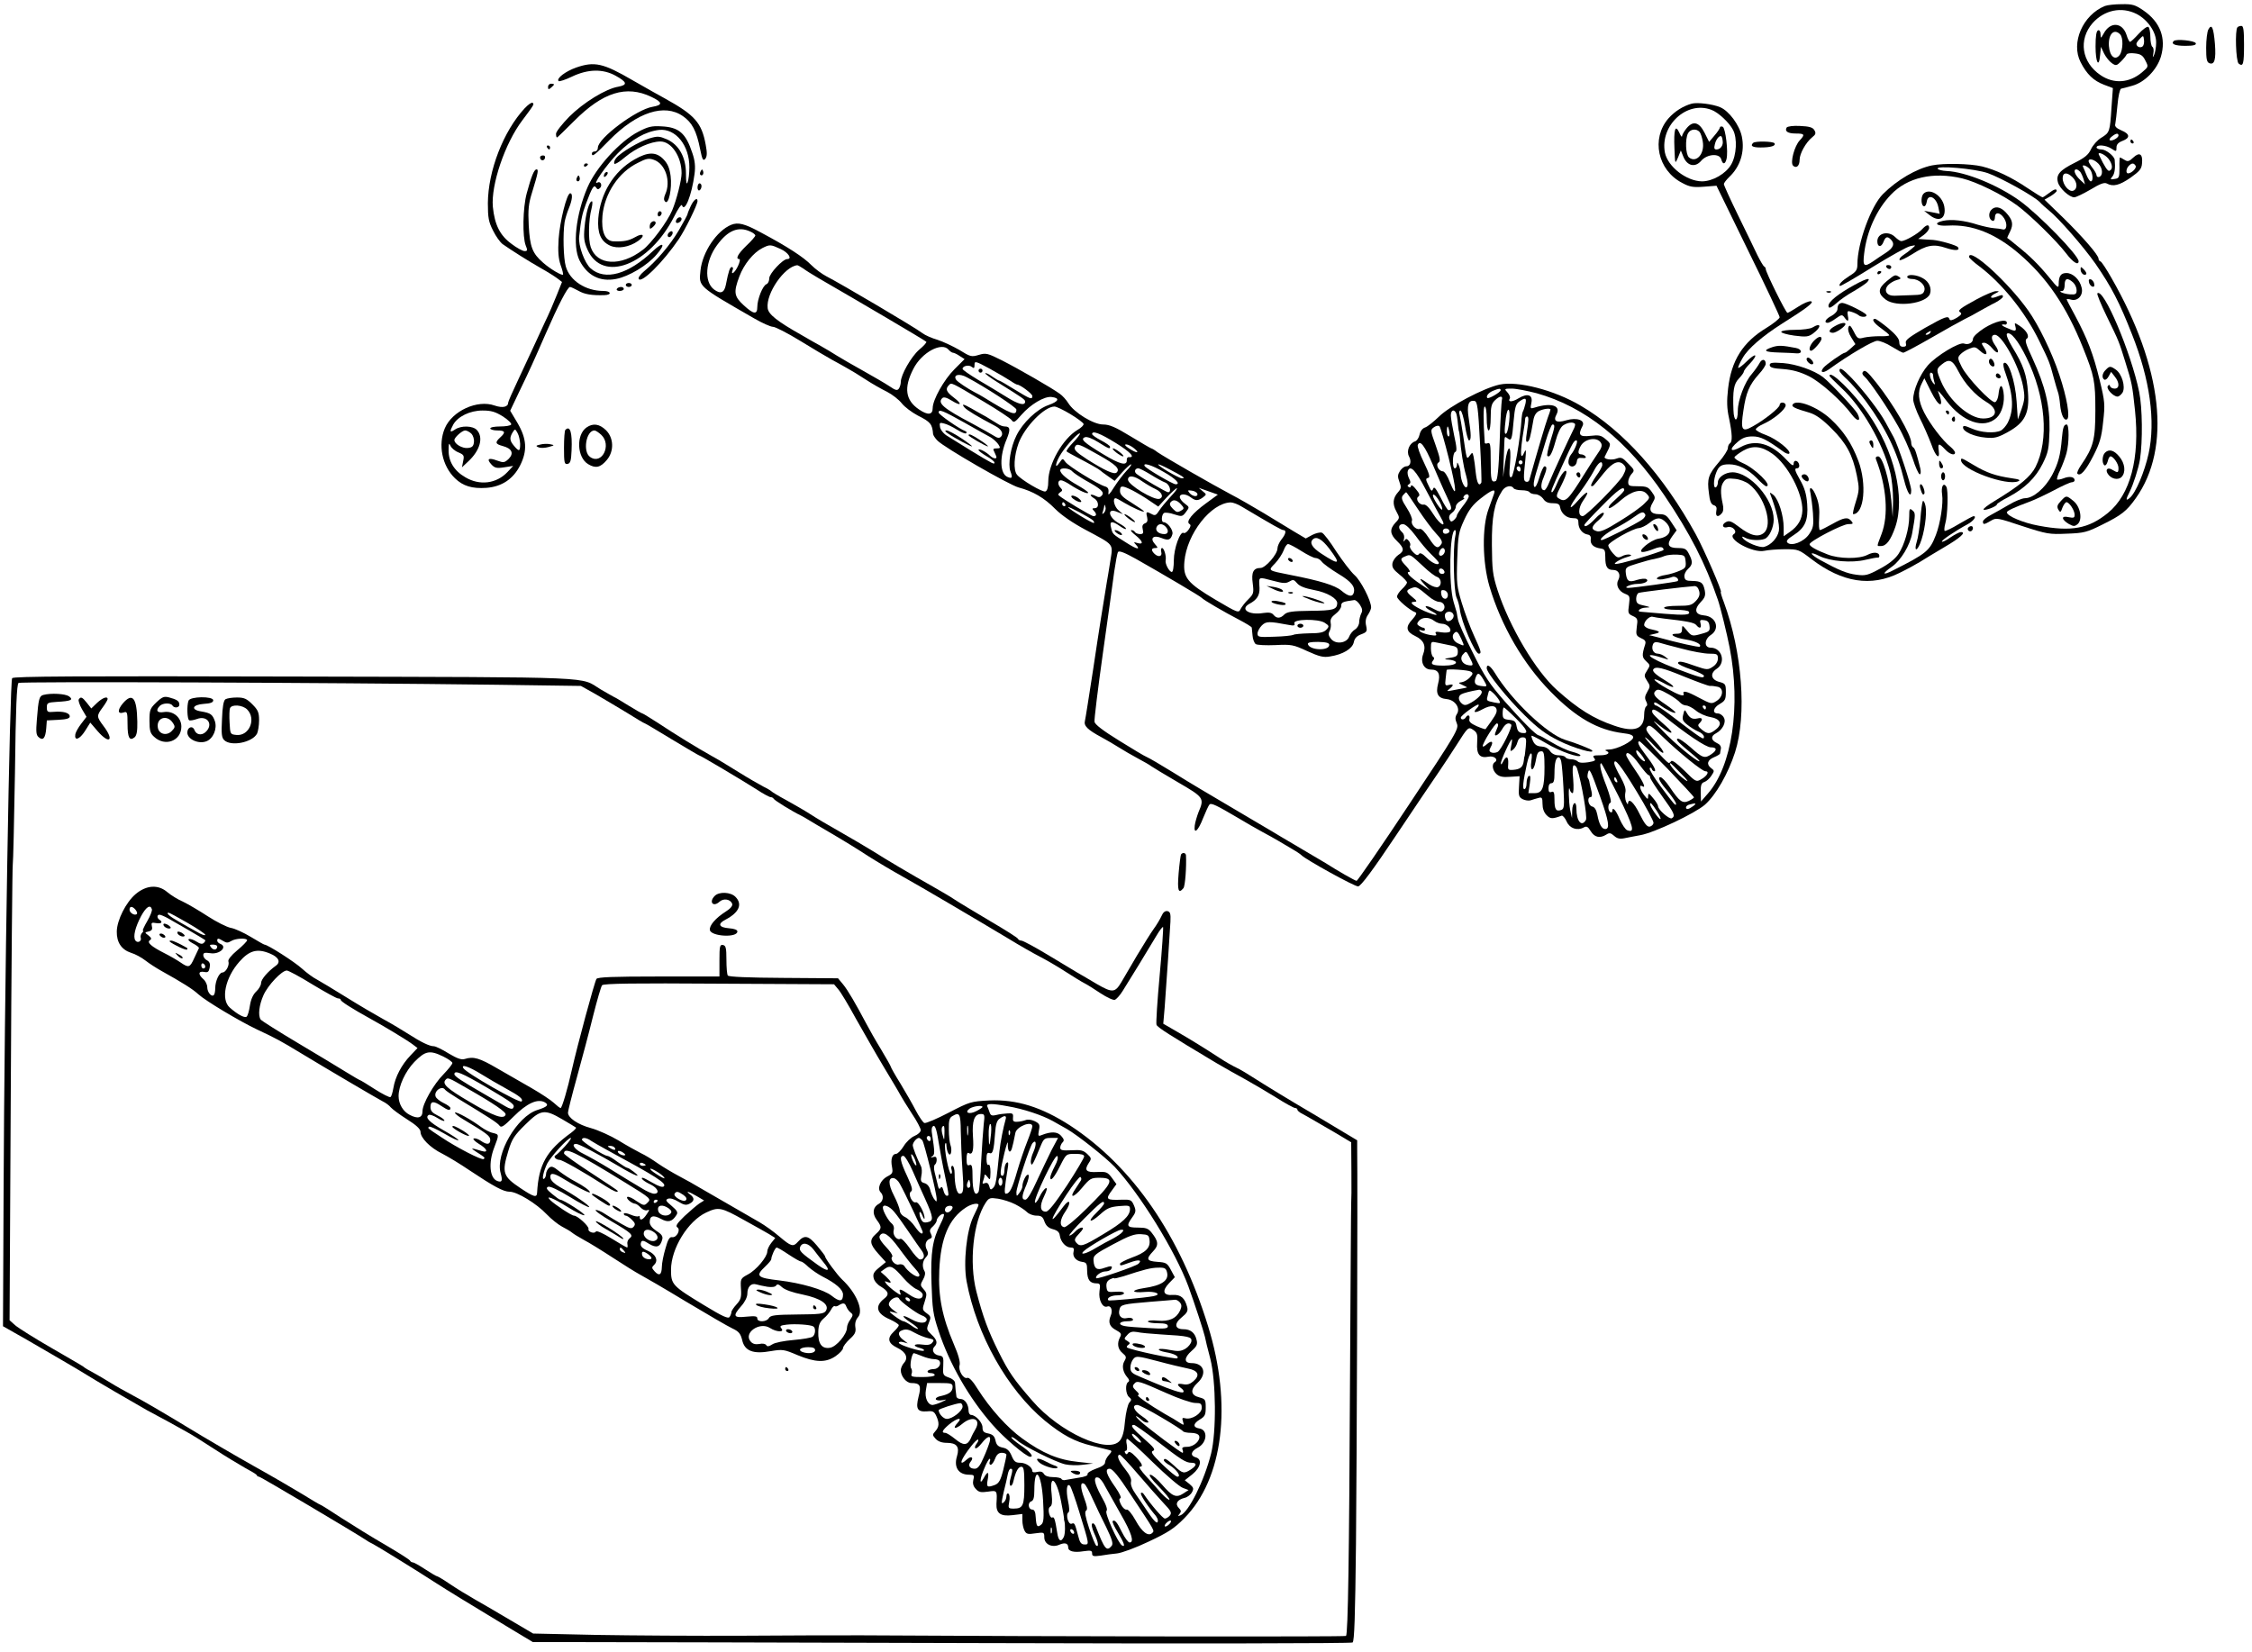 <?xml version="1.0" standalone="no"?>
<!DOCTYPE svg PUBLIC "-//W3C//DTD SVG 20010904//EN"
 "http://www.w3.org/TR/2001/REC-SVG-20010904/DTD/svg10.dtd">
<svg version="1.0" xmlns="http://www.w3.org/2000/svg"
 width="1130pt" height="829pt" viewBox="0 0 1130 829"
 preserveAspectRatio="xMidYMid meet">
<g transform="translate(0,829) scale(0.1,-0.1)"
fill="#000000" stroke="none">
<path d="M10562 8260 c-111 -45 -172 -185 -122 -282 31 -61 65 -93 117 -113
l45 -17 -7 -97 c-8 -123 -9 -126 -51 -152 -19 -11 -43 -38 -52 -58 -13 -28
-32 -43 -82 -68 -74 -37 -94 -59 -84 -97 7 -30 57 -76 82 -76 9 0 46 18 82 39
48 29 69 37 82 30 31 -17 63 -9 118 29 45 32 56 44 58 71 5 48 -12 60 -43 31
-22 -21 -29 -22 -45 -12 -11 7 -21 12 -23 12 -1 0 -3 -24 -2 -52 0 -49 -2 -53
-25 -56 -21 -4 -23 -2 -10 13 11 14 15 43 11 83 -2 19 -44 52 -66 52 -14 0
-25 5 -25 10 0 16 48 12 75 -6 24 -16 25 -15 25 6 0 15 9 25 30 33 40 15 38
35 -6 53 -25 11 -34 20 -30 32 2 9 7 52 11 95 4 46 12 80 18 82 7 1 32 8 57
15 62 17 123 80 143 146 27 92 -3 173 -87 231 -42 29 -56 33 -110 32 -33 0
-71 -4 -84 -9z m159 -40 c56 -29 99 -92 98 -144 0 -23 -5 -50 -10 -61 -8 -17
-8 -16 -4 7 3 15 1 30 -5 33 -5 3 -10 26 -10 50 0 24 -5 47 -10 50 -6 4 -28
-12 -48 -34 -21 -23 -40 -41 -44 -41 -4 0 -12 16 -18 36 -21 63 -82 66 -114 6
-15 -26 -15 -26 -16 -4 0 14 -5 22 -12 20 -9 -3 -13 -29 -13 -81 0 -81 17
-112 23 -42 l4 40 16 -34 c10 -19 27 -40 39 -48 20 -14 24 -13 46 9 13 13 26
29 28 35 2 5 21 8 41 5 30 -3 41 -11 53 -36 16 -31 16 -31 -17 -59 -64 -54
-142 -59 -208 -14 -95 64 -112 178 -40 261 59 66 145 84 221 46z m-83 -102
c17 -17 15 -80 -2 -104 -23 -30 -50 -7 -54 45 -4 59 25 90 56 59z m114 -60
c-11 -11 -32 -3 -32 12 0 5 8 16 18 26 16 17 17 17 20 -5 2 -13 -1 -28 -6 -33z
m-122 -448 c0 -12 -35 -31 -44 -23 -3 3 2 12 12 19 20 16 32 17 32 4z m-50
-117 c21 -27 23 -54 4 -60 -8 -3 -24 21 -52 80 -10 19 29 4 48 -20z m-50 -25
c22 -24 23 -59 3 -66 -7 -2 -13 2 -13 8 0 7 -9 23 -20 37 -11 14 -20 30 -20
34 0 17 29 9 50 -13z m186 -10 c7 -10 -20 -38 -38 -38 -12 0 -10 24 4 38 15
15 25 15 34 0z m-232 -14 c17 -17 22 -64 7 -64 -5 0 -15 15 -22 33 -7 17 -14
35 -17 40 -7 13 16 7 32 -9z m-46 -16 c5 -7 13 -24 17 -38 l7 -25 -26 24 c-25
24 -35 51 -17 51 5 0 13 -6 19 -12z m-38 -28 c24 -24 26 -58 3 -67 -21 -8 -53
30 -53 63 0 30 23 31 50 4z"/>
<path d="M11081 8142 c-6 -11 -11 -53 -11 -92 0 -56 3 -72 16 -77 26 -10 34
18 28 97 -7 82 -16 103 -33 72z"/>
<path d="M11227 8153 c-13 -13 -8 -170 6 -182 23 -18 27 -2 27 96 0 71 -3 93
-13 93 -8 0 -17 -3 -20 -7z"/>
<path d="M10907 8084 c-15 -15 7 -24 59 -24 40 0 55 4 52 13 -5 13 -99 23
-111 11z"/>
<path d="M2891 7951 c-54 -19 -101 -55 -88 -68 4 -3 35 7 68 23 80 38 155 39
218 4 58 -32 61 -46 14 -55 -63 -10 -176 -80 -247 -151 -36 -37 -66 -75 -66
-85 0 -11 2 -19 5 -19 2 0 41 38 87 84 143 143 260 180 386 120 57 -27 59 -41
6 -50 -80 -13 -274 -158 -274 -205 0 -11 -7 -19 -15 -19 -8 0 -15 -4 -15 -10
0 -20 14 -9 89 68 138 139 275 184 368 119 46 -32 68 -74 86 -165 11 -54 15
-61 26 -49 9 12 10 29 2 71 -20 110 -55 149 -203 231 -21 11 -95 53 -165 93
-146 85 -190 95 -282 63z"/>
<path d="M2750 7854 c0 -14 3 -14 15 -4 8 7 15 14 15 16 0 2 -7 4 -15 4 -8 0
-15 -7 -15 -16z"/>
<path d="M2633 7747 c-107 -115 -184 -314 -185 -477 0 -73 4 -94 26 -137 14
-29 36 -59 48 -68 43 -30 129 -85 191 -120 34 -19 72 -43 85 -53 l22 -17 -26
-65 c-14 -36 -40 -96 -59 -135 -18 -38 -45 -97 -60 -130 -15 -33 -49 -106 -76
-163 -27 -57 -49 -107 -49 -112 0 -22 -27 -29 -68 -15 -87 31 -213 -27 -250
-114 -35 -83 -14 -188 51 -251 40 -39 86 -53 158 -48 77 6 134 44 169 113 37
74 33 133 -13 212 l-37 62 47 99 c56 116 67 141 131 287 63 144 110 235 122
235 5 0 24 -9 42 -19 31 -18 67 -24 131 -22 38 1 34 21 -5 21 -90 0 -169 52
-189 123 -12 41 -15 163 -6 222 3 17 12 48 21 69 18 43 21 76 7 76 -17 0 -52
-142 -58 -229 -4 -64 -1 -98 10 -131 9 -24 14 -46 12 -48 -6 -6 -64 28 -100
60 -54 47 -66 79 -72 187 -4 79 -1 109 17 166 31 101 33 115 22 115 -12 0 -26
-35 -49 -120 -20 -73 -22 -219 -5 -262 10 -24 9 -28 -6 -28 -9 0 -39 16 -65
36 -58 42 -85 96 -94 186 -10 111 61 319 147 433 60 80 62 83 52 89 -5 3 -22
-9 -39 -27z m-109 -1547 c26 -17 44 -35 41 -40 -3 -6 -28 -10 -56 -10 -27 0
-49 -4 -49 -10 0 -5 16 -10 35 -10 40 0 44 -9 15 -35 -27 -25 -25 -33 12 -43
46 -12 58 -36 31 -64 -21 -20 -26 -21 -59 -9 -43 16 -54 8 -28 -20 16 -17 26
-20 64 -14 l45 7 -29 -31 c-55 -58 -139 -69 -211 -26 -56 32 -85 80 -84 136 0
34 2 39 9 23 4 -11 22 -27 40 -34 28 -12 30 -16 24 -44 l-6 -31 32 30 c59 55
77 120 43 157 -20 22 -80 24 -111 2 -25 -17 -27 -10 -8 25 23 41 84 71 147 71
44 0 64 -6 103 -30z m86 -137 c0 -39 -5 -41 -31 -10 -22 26 -23 40 -7 67 12
19 13 19 25 -3 7 -12 12 -37 13 -54z m-245 51 c9 -9 15 -28 13 -43 -2 -20 -9
-27 -31 -29 -27 -3 -67 20 -67 40 0 13 39 48 54 48 8 0 22 -7 31 -16z"/>
<path d="M8489 7770 c-44 -12 -86 -39 -117 -74 -88 -101 -55 -260 69 -324 37
-20 55 -23 108 -19 l64 5 158 -324 c88 -178 159 -330 159 -336 -1 -7 -30 -31
-66 -53 -119 -72 -177 -164 -193 -306 -7 -62 -6 -99 5 -148 16 -78 18 -118 4
-126 -5 -3 -10 -14 -10 -24 0 -9 -20 -41 -45 -70 -53 -62 -60 -83 -50 -156 4
-39 11 -56 24 -60 13 -4 17 -12 13 -30 -5 -28 9 -33 28 -10 8 9 9 26 4 47 -12
55 -11 88 4 109 12 18 22 20 58 16 23 -2 55 -14 71 -27 77 -60 120 -202 75
-243 -28 -25 -68 -16 -126 29 -38 29 -49 33 -66 24 -24 -13 -16 -33 9 -25 25
7 51 -23 31 -35 -38 -24 96 -97 153 -84 18 4 64 8 102 8 69 0 71 -1 135 -50
154 -117 298 -140 441 -69 41 20 88 46 104 56 17 11 70 43 119 72 84 49 114
77 85 77 -7 0 -30 -12 -51 -26 -21 -15 -41 -25 -44 -22 -5 5 62 51 130 88 29
16 46 40 29 40 -4 0 -37 -18 -73 -39 -36 -22 -68 -37 -72 -35 -3 2 -2 19 3 37
12 41 16 168 5 185 -14 23 -27 1 -21 -39 7 -44 -9 -146 -31 -203 -31 -80 -46
-93 -217 -179 -53 -27 -55 -16 -3 20 45 32 90 107 101 168 17 95 17 101 1 114
-14 12 -16 9 -16 -30 0 -61 -24 -144 -54 -189 -17 -25 -48 -50 -93 -74 -61
-33 -73 -36 -118 -30 -48 6 -89 23 -182 74 -54 30 -57 47 -4 20 54 -27 164
-36 232 -19 30 7 57 12 62 11 4 -1 7 3 7 8 0 19 -28 22 -59 6 -41 -22 -144
-21 -201 2 -58 22 -90 41 -90 51 0 15 165 101 194 101 24 0 27 2 16 15 -18 22
-37 19 -97 -15 -29 -16 -56 -30 -61 -30 -5 0 -6 27 -4 60 3 42 -1 74 -13 105
-18 50 -42 63 -30 18 3 -16 9 -59 12 -98 4 -62 2 -74 -19 -105 -26 -39 -89
-63 -109 -43 -8 8 0 18 30 37 58 37 75 74 69 157 -4 51 -13 81 -37 123 -25 44
-28 56 -15 56 9 0 14 7 12 17 -4 23 -28 29 -28 6 0 -14 -9 -9 -36 20 -76 82
-156 104 -229 64 -54 -30 -62 -13 -14 27 22 19 42 26 73 26 40 0 70 -15 154
-76 12 -9 26 -14 30 -10 12 13 -64 74 -117 93 -28 10 -51 23 -51 28 0 6 18 19
41 29 49 22 109 72 109 92 0 17 -30 19 -30 2 -1 -15 -76 -75 -134 -107 -56
-32 -63 -20 -48 79 13 89 29 128 78 183 19 20 34 44 34 51 0 25 -19 27 -31 4
-7 -13 -24 -37 -39 -55 -35 -39 -70 -132 -70 -183 0 -61 -20 -59 -22 2 -4 100
2 132 27 158 14 15 25 30 25 35 0 5 14 24 32 42 17 18 29 36 25 39 -3 4 -23
-10 -43 -30 -20 -20 -39 -34 -42 -32 -2 3 8 26 23 51 26 46 100 109 194 169
129 81 166 110 148 114 -10 2 -38 -10 -64 -27 -26 -17 -50 -31 -54 -31 -8 0
-109 204 -109 220 0 5 -3 10 -7 12 -5 2 -20 28 -35 58 -14 30 -58 120 -97 200
-39 80 -71 150 -71 156 0 6 12 21 26 35 56 52 80 128 64 204 -12 58 -65 129
-109 147 -38 16 -114 25 -142 18z m98 -31 c34 -12 90 -64 109 -101 22 -42 18
-126 -9 -173 -26 -46 -93 -85 -147 -85 -78 1 -172 74 -186 145 -25 136 110
261 233 214z m308 -1727 c76 -55 151 -197 149 -284 -2 -44 -21 -78 -64 -108
l-30 -21 0 44 c0 59 -25 140 -51 163 -16 13 -20 15 -16 4 30 -77 48 -155 43
-184 -7 -35 -38 -70 -73 -80 -22 -7 -95 23 -109 45 -5 8 -1 8 14 0 23 -12 71
-15 97 -5 23 9 45 57 45 97 0 102 -119 237 -207 237 -36 0 -73 -25 -73 -50 0
-10 -4 -22 -10 -25 -13 -8 -13 36 1 72 13 34 25 43 65 43 47 0 94 -24 139 -69
21 -23 43 -41 47 -41 36 0 -58 92 -119 117 -23 10 -41 23 -40 28 2 6 21 20 43
33 49 28 93 24 149 -16z"/>
<path d="M8461 7644 c-12 -15 -21 -32 -21 -38 -1 -6 -7 3 -14 19 -20 43 -28
16 -24 -81 3 -79 3 -79 18 -44 l14 35 13 -32 c19 -46 59 -55 89 -20 30 35 93
39 101 7 7 -26 19 -26 26 1 10 37 -5 157 -19 163 -8 3 -14 1 -14 -4 0 -4 -12
-23 -27 -40 l-27 -32 -23 46 c-28 55 -59 62 -92 20z m67 -16 c6 -7 13 -29 16
-48 11 -61 -32 -110 -69 -80 -17 14 -20 92 -5 121 12 22 42 25 58 7z m116 -45
c4 -22 -11 -43 -31 -43 -12 0 -13 7 -8 27 6 26 25 47 33 38 2 -2 5 -11 6 -22z"/>
<path d="M3203 7629 c-93 -48 -212 -179 -255 -279 -59 -137 -76 -295 -40 -367
39 -76 102 -108 182 -93 65 12 158 68 204 122 48 55 35 68 -17 19 -124 -118
-241 -151 -313 -88 -31 27 -63 116 -58 159 9 86 15 114 34 165 31 83 40 98 51
82 6 -10 11 -11 20 -2 13 13 2 36 -13 27 -30 -19 45 89 102 147 70 70 139 109
207 117 83 9 153 -78 152 -188 0 -30 -4 -64 -9 -75 -5 -14 -8 0 -8 43 0 83
-35 146 -96 173 -38 16 -46 17 -89 4 -48 -14 -143 -70 -165 -98 -8 -9 -12 -21
-10 -28 2 -6 26 8 55 33 54 45 128 78 177 78 55 0 106 -76 106 -159 0 -34 -25
-134 -47 -186 -23 -56 -106 -168 -148 -199 -111 -85 -230 -78 -261 14 -13 38
-11 136 4 193 5 20 6 37 2 37 -14 0 -31 -62 -37 -131 -5 -53 -2 -74 15 -112
75 -169 311 -78 435 167 19 38 36 63 39 56 13 -40 49 50 63 157 5 38 2 67 -11
105 -33 100 -67 130 -156 134 -48 3 -67 -2 -115 -27z"/>
<path d="M8965 7650 c-11 -19 6 -30 46 -30 44 0 47 -5 20 -34 -27 -28 -49
-112 -34 -127 16 -16 33 -2 33 29 0 31 31 87 63 113 18 14 20 21 11 36 -8 14
-26 19 -72 21 -34 2 -63 -2 -67 -8z"/>
<path d="M10690 7580 c0 -5 5 -10 11 -10 5 0 7 5 4 10 -3 6 -8 10 -11 10 -2 0
-4 -4 -4 -10z"/>
<path d="M8797 7573 c-16 -15 -4 -23 37 -23 51 0 78 8 70 21 -6 10 -97 12
-107 2z"/>
<path d="M2745 7550 c3 -5 8 -10 11 -10 2 0 4 5 4 10 0 6 -5 10 -11 10 -5 0
-7 -4 -4 -10z"/>
<path d="M3184 7490 c-104 -59 -172 -171 -182 -296 -5 -73 12 -114 58 -136 38
-18 97 -9 142 23 38 27 26 43 -15 19 -32 -18 -57 -23 -109 -21 -42 2 -62 48
-55 129 11 112 81 218 178 265 42 22 55 24 80 15 58 -20 87 -108 57 -173 -8
-19 -8 -29 0 -37 17 -17 35 66 27 129 -5 38 -14 61 -35 83 -37 39 -78 39 -146
0z"/>
<path d="M2710 7501 c0 -17 18 -21 24 -6 3 9 0 15 -9 15 -8 0 -15 -4 -15 -9z"/>
<path d="M2930 7459 c0 -5 5 -7 10 -4 6 3 10 8 10 11 0 2 -4 4 -10 4 -5 0 -10
-5 -10 -11z"/>
<path d="M9694 7460 c-78 -16 -175 -73 -246 -144 -60 -60 -128 -247 -128 -352
0 -28 -6 -38 -39 -58 -39 -25 -57 -44 -49 -51 2 -3 76 40 164 95 88 54 173
102 190 105 29 6 29 6 8 -12 -11 -10 -31 -25 -45 -34 -13 -9 -21 -20 -17 -24
3 -4 32 10 64 30 70 45 106 52 168 31 45 -15 72 -14 61 3 -5 10 -90 34 -125
37 -14 1 -36 2 -50 3 l-25 2 28 20 c15 11 27 27 27 35 0 20 -14 17 -36 -7 -20
-22 -85 -59 -104 -59 -5 0 -19 9 -30 20 -34 34 -90 21 -90 -21 0 -29 19 -32
30 -5 11 29 20 32 38 14 21 -21 13 -42 -26 -67 -20 -13 -49 -32 -64 -43 -45
-30 -52 -25 -44 40 13 111 62 220 134 295 83 87 212 116 357 82 72 -17 204
-82 277 -136 66 -49 198 -178 246 -241 33 -44 62 -62 62 -39 0 30 -199 234
-296 304 -110 79 -272 145 -367 149 -21 1 -41 6 -44 11 -11 18 187 1 252 -22
69 -25 231 -115 260 -145 11 -12 31 -30 45 -41 51 -41 174 -182 235 -269 81
-118 119 -191 183 -354 90 -226 119 -436 83 -599 -20 -91 -65 -198 -95 -222
-20 -17 -20 -8 0 31 18 35 45 119 52 163 14 92 12 260 -4 338 -40 196 -179
525 -210 495 -3 -4 18 -55 47 -115 62 -127 61 -125 93 -228 34 -109 35 -114
49 -245 25 -239 -23 -422 -136 -514 -97 -79 -183 -95 -347 -64 -78 14 -160 49
-160 67 0 8 37 25 118 55 24 9 77 34 119 56 41 22 81 40 89 40 8 0 14 5 14 10
0 17 -25 22 -55 10 -15 -6 -30 -8 -33 -6 -2 3 4 25 16 48 11 24 25 61 31 83
14 51 14 145 1 145 -14 0 -19 -15 -24 -70 -7 -84 -18 -125 -49 -184 -35 -65
-94 -116 -136 -116 -14 0 -51 -15 -81 -33 -30 -18 -72 -41 -92 -52 -21 -11
-38 -25 -38 -32 0 -17 6 -16 40 4 27 16 32 15 158 -27 123 -40 135 -42 223
-38 86 3 101 7 179 46 95 47 121 67 167 132 180 253 135 656 -122 1105 -25 44
-50 82 -55 83 -6 2 -10 8 -10 14 0 18 -79 109 -177 205 l-94 91 31 18 c16 10
30 22 30 26 0 13 -13 9 -40 -12 -14 -11 -28 -20 -31 -20 -4 0 -37 21 -75 46
-81 55 -160 92 -229 109 -59 14 -193 17 -251 5z"/>
<path d="M3516 7431 c-4 -7 -5 -15 -2 -18 9 -9 19 4 14 18 -4 11 -6 11 -12 0z"/>
<path d="M3037 7423 c-4 -3 -7 -11 -7 -17 0 -6 5 -5 12 2 6 6 9 14 7 17 -3 3
-9 2 -12 -2z"/>
<path d="M2896 7401 c-4 -7 -5 -15 -2 -18 9 -9 19 4 14 18 -4 11 -6 11 -12 0z"/>
<path d="M3500 7349 c0 -11 5 -17 10 -14 6 3 10 13 10 21 0 8 -4 14 -10 14 -5
0 -10 -9 -10 -21z"/>
<path d="M9650 7316 c-13 -17 -10 -61 5 -61 6 0 11 10 13 23 6 42 48 23 58
-27 l7 -34 -39 8 -39 7 27 -21 c49 -39 85 -17 74 43 -11 58 -77 96 -106 62z"/>
<path d="M3466 7256 c-9 -19 -16 -37 -16 -40 0 -4 -20 -41 -44 -82 -43 -73
-110 -152 -175 -206 -18 -15 -30 -32 -26 -38 14 -23 123 85 201 200 31 45 94
173 94 191 0 21 -19 7 -34 -25z"/>
<path d="M9990 7235 c-14 -17 -10 -47 8 -53 7 -2 12 5 12 17 0 29 26 27 46 -4
18 -28 14 -62 -7 -56 -8 2 -27 5 -44 6 -16 1 -52 9 -80 17 -67 22 -133 29
-175 20 -51 -11 -34 -28 25 -24 120 7 237 -39 356 -141 140 -120 238 -264 321
-472 57 -142 62 -169 62 -315 0 -146 -10 -184 -71 -273 -14 -20 -23 -40 -19
-44 15 -15 42 16 80 90 32 63 41 92 49 170 10 87 9 101 -17 208 -32 132 -62
209 -122 322 -24 44 -44 82 -44 85 0 2 11 2 24 -2 33 -8 61 24 51 61 -9 40
-44 73 -76 73 -28 0 -39 -15 -39 -56 0 -22 -6 -18 -46 32 -55 67 -99 110 -163
161 -25 21 -47 38 -49 39 -1 0 5 15 14 32 18 37 13 59 -21 96 -27 29 -56 34
-75 11z m412 -362 c10 -9 18 -26 18 -39 0 -20 -5 -23 -34 -21 -32 2 -65 17
-38 17 7 0 12 14 12 30 0 34 14 38 42 13z"/>
<path d="M3300 7214 c0 -8 5 -12 10 -9 6 3 10 10 10 16 0 5 -4 9 -10 9 -5 0
-10 -7 -10 -16z"/>
<path d="M3395 7189 c-4 -6 -5 -13 -2 -16 7 -7 27 6 27 18 0 12 -17 12 -25 -2z"/>
<path d="M3267 7173 c-4 -3 -7 -13 -7 -21 0 -12 3 -12 15 -2 8 7 15 16 15 21
0 11 -14 12 -23 2z"/>
<path d="M3669 7162 c-73 -30 -144 -137 -154 -228 -9 -84 -15 -78 268 -241 41
-24 84 -43 96 -43 11 0 72 -31 134 -69 63 -39 136 -82 163 -97 27 -15 63 -34
79 -44 17 -9 56 -33 88 -54 32 -21 81 -49 108 -62 27 -14 60 -40 74 -58 14
-18 50 -45 80 -61 64 -32 73 -43 77 -93 1 -7 11 -22 22 -33 36 -36 359 -222
407 -235 72 -19 129 -52 184 -108 32 -32 89 -71 151 -104 149 -80 139 -68 125
-159 -7 -43 -14 -89 -17 -103 -17 -103 -39 -238 -69 -440 -20 -129 -38 -245
-41 -257 -7 -25 13 -45 84 -83 26 -14 65 -37 87 -51 22 -14 65 -39 95 -55 30
-16 60 -33 67 -39 7 -5 66 -41 133 -80 131 -76 134 -80 104 -150 -8 -21 -17
-51 -19 -67 -6 -48 17 -28 42 37 13 32 27 63 32 68 9 9 34 -3 146 -69 33 -20
87 -51 120 -69 53 -28 100 -56 170 -98 11 -7 22 -15 25 -18 19 -21 269 -159
285 -157 14 2 73 81 188 253 92 138 189 281 215 319 26 38 66 99 89 135 60 95
61 95 86 78 19 -13 22 -23 19 -64 -4 -59 13 -79 57 -70 29 6 52 -15 31 -28
-16 -10 -11 -41 9 -59 14 -13 32 -17 68 -14 l48 3 -3 -52 c-3 -44 -1 -53 18
-63 11 -6 30 -9 40 -6 11 4 29 9 40 12 17 5 20 1 20 -30 0 -23 7 -43 21 -57
19 -19 29 -19 75 -2 5 2 17 -11 25 -29 15 -35 53 -48 86 -30 14 8 21 4 35 -19
19 -31 46 -37 78 -17 15 10 22 9 39 -6 15 -14 29 -17 53 -12 18 4 53 10 78 15
70 12 274 109 325 153 55 49 116 155 151 263 60 188 36 503 -56 753 -11 28
-18 52 -15 52 8 0 -85 214 -126 289 -163 296 -363 520 -577 645 -133 79 -317
126 -408 106 -81 -18 -251 -108 -304 -161 -26 -25 -57 -50 -69 -54 -13 -4 -24
-18 -28 -36 -3 -15 -13 -31 -23 -34 -28 -9 -44 -49 -30 -75 14 -26 7 -50 -14
-50 -9 0 -22 -10 -31 -23 -12 -19 -13 -29 -3 -55 10 -27 9 -34 -7 -52 -26 -29
-29 -59 -8 -97 17 -31 17 -33 -5 -56 -30 -32 -28 -58 8 -92 36 -35 38 -50 6
-70 -13 -9 -26 -27 -29 -41 -3 -20 3 -31 34 -56 22 -17 39 -36 39 -41 0 -5
-11 -20 -25 -33 -14 -13 -25 -30 -25 -38 0 -14 64 -69 93 -79 8 -3 1 -16 -16
-35 -36 -38 -32 -62 15 -84 42 -20 55 -49 39 -91 -15 -40 4 -77 40 -77 37 0
48 -22 35 -71 -13 -50 -1 -73 43 -77 42 -4 70 -45 52 -74 -10 -16 -10 -26 -1
-48 11 -27 1 -45 -241 -409 -139 -210 -257 -381 -262 -381 -7 0 -96 51 -157
90 -8 5 -58 34 -110 65 -52 31 -102 60 -110 65 -8 5 -73 44 -145 86 -259 153
-292 172 -400 239 -60 37 -118 71 -130 76 -11 4 -74 42 -140 83 -81 50 -121
81 -123 94 -2 11 17 166 42 344 25 178 51 362 57 410 7 47 15 92 19 98 5 8 32
-2 91 -35 136 -77 324 -188 329 -195 8 -10 118 -74 188 -110 34 -18 62 -35 63
-39 0 -3 2 -21 4 -40 1 -18 9 -38 16 -43 8 -5 52 -7 99 -5 80 4 90 2 159 -30
62 -28 82 -33 115 -27 65 10 112 39 119 71 4 20 15 32 37 40 29 11 31 15 25
43 -5 21 -2 39 9 55 9 13 16 30 16 37 0 34 -52 135 -83 162 -19 17 -60 71 -92
119 -31 49 -63 91 -72 94 -9 3 -30 -2 -48 -11 l-33 -18 -59 35 c-32 19 -101
61 -153 93 -52 31 -126 74 -165 94 -87 46 -331 186 -367 211 -14 11 -28 19
-31 19 -2 0 -49 27 -103 60 -77 47 -107 60 -139 60 -48 0 -146 60 -175 108
-10 16 -29 37 -42 46 -41 30 -210 127 -291 168 -72 36 -80 38 -116 27 -37 -11
-42 -9 -97 25 -33 19 -82 42 -110 51 -28 8 -62 23 -75 33 -34 27 -414 251
-483 286 -21 11 -55 36 -75 56 -39 40 -119 92 -252 163 -83 45 -115 53 -150
39z m96 -34 c14 -6 25 -15 25 -20 0 -4 -20 -28 -45 -51 -43 -42 -56 -67 -35
-67 5 0 2 -16 -7 -35 -16 -34 -38 -50 -27 -20 4 8 2 15 -4 15 -9 0 -16 -18
-30 -90 -8 -40 -27 -47 -60 -22 -50 39 -43 142 16 222 54 74 107 96 167 68z
m153 -88 c37 -17 59 -50 32 -50 -22 0 -90 -73 -90 -96 0 -14 -6 -27 -14 -30
-19 -7 -46 -76 -46 -114 0 -40 -18 -38 -68 8 -49 45 -52 65 -22 145 23 61 70
119 115 142 38 19 41 19 93 -5z m112 -97 c13 -10 47 -31 76 -48 194 -112 536
-313 542 -320 3 -3 -13 -21 -36 -40 -40 -35 -92 -126 -92 -162 0 -10 -4 -24
-9 -32 -8 -12 -16 -11 -48 11 -21 14 -81 49 -133 78 -52 29 -111 63 -130 75
-19 12 -55 34 -80 48 -25 14 -70 39 -100 57 -119 67 -165 103 -168 134 -9 74
84 208 148 215 3 1 16 -7 30 -16z m730 -408 c7 -8 17 -15 22 -15 5 0 20 -7 33
-16 l25 -16 -51 -51 c-52 -52 -109 -153 -109 -195 0 -34 -24 -37 -68 -7 -69
46 -78 109 -29 204 42 83 143 137 177 96z m312 -157 c14 -10 29 -18 32 -18 15
0 76 -46 76 -57 0 -20 -10 -16 -88 32 -40 25 -75 45 -78 45 -3 0 -19 9 -36 21
-16 12 -31 19 -34 16 -3 -2 27 -24 66 -48 122 -76 134 -84 134 -94 0 -23 -35
-14 -95 24 -35 22 -99 60 -141 85 -43 26 -78 50 -78 55 0 15 32 22 46 10 11
-9 14 -7 14 10 0 21 4 20 78 -20 42 -23 89 -51 104 -61z m-221 19 c93 -49 249
-151 249 -162 0 -34 -24 -25 -165 62 -11 7 -31 18 -45 25 -36 19 -84 51 -92
62 -17 25 15 34 53 13z m88 -124 c69 -41 131 -82 137 -91 11 -15 16 -12 49 26
46 53 115 94 151 90 44 -5 38 -22 -16 -41 -57 -20 -129 -89 -160 -153 -29 -58
-43 -145 -30 -179 12 -32 9 -38 -13 -29 -41 15 -43 104 -5 192 19 47 17 62
-10 62 -10 0 -26 6 -37 14 -11 7 -37 23 -57 35 -21 11 -54 30 -73 41 -42 24
-52 25 -35 5 11 -13 67 -47 153 -92 33 -17 44 -40 29 -55 -8 -8 -18 -6 -36 6
-14 9 -61 35 -103 58 -150 79 -180 105 -155 130 7 7 21 4 47 -12 48 -30 56
-19 11 15 -38 29 -44 43 -24 63 13 13 7 16 177 -85z m2591 59 c0 -10 -60 -45
-67 -39 -8 9 7 28 31 37 27 11 36 12 36 2z m180 -15 c243 -68 455 -237 641
-512 129 -191 206 -341 269 -525 12 -34 46 -172 59 -240 57 -294 12 -595 -110
-733 l-34 -39 -1 46 c-1 36 3 47 18 52 10 3 26 17 35 31 16 24 16 26 0 38 -26
19 -20 41 13 55 17 7 30 15 31 19 0 3 2 14 4 24 2 12 -5 22 -21 29 -29 14 -31
34 -4 48 34 18 53 56 40 79 -6 12 -20 21 -30 21 -30 0 -24 29 10 48 26 15 30
23 30 59 0 39 -2 43 -32 51 -43 11 -49 43 -14 66 48 31 26 106 -30 106 -34 0
-33 42 1 64 47 31 26 93 -35 98 -45 4 -51 30 -16 67 21 22 25 33 20 59 -8 39
-18 46 -64 47 -28 0 -36 4 -38 21 -2 11 6 28 18 39 24 22 25 36 5 75 -13 26
-21 30 -56 30 -49 0 -58 18 -28 59 l22 30 -27 41 c-22 34 -31 40 -61 40 -43 0
-55 21 -32 58 14 24 14 28 -5 54 -17 24 -26 28 -69 28 -44 0 -49 2 -49 22 0
12 8 30 17 40 16 17 15 20 -17 52 -28 30 -36 33 -58 25 -25 -10 -66 -3 -60 9
34 67 34 63 5 88 -23 20 -34 22 -77 17 -54 -6 -63 4 -40 48 17 30 -27 46 -81
30 -49 -15 -67 -4 -49 29 24 45 -26 61 -109 35 -22 -7 -23 -6 -17 23 9 41 -19
51 -65 23 -32 -20 -55 -19 -43 0 3 6 -2 19 -12 30 -17 18 -16 19 22 19 22 0
77 -11 124 -23z m-174 -34 c-2 -10 -8 -104 -11 -210 -5 -142 -11 -193 -20
-197 -22 -8 -25 4 -25 102 0 80 -2 93 -15 88 -8 -3 -15 -2 -15 2 -8 118 -7
182 0 182 6 0 10 -27 10 -60 0 -33 4 -60 10 -60 6 0 10 28 10 65 0 52 4 69 20
85 25 25 43 26 36 3z m118 -20 c-4 -16 -9 -32 -12 -37 -3 -5 -6 -21 -7 -35 -5
-95 -39 -291 -51 -295 -11 -4 -12 9 -7 69 8 98 -11 100 -25 3 l-10 -73 3 85
c2 47 4 93 4 104 1 15 4 16 15 7 20 -16 23 -8 31 87 6 68 11 85 28 97 31 22
38 19 31 -12z m-228 -188 c6 -110 9 -203 7 -207 -12 -21 -22 -2 -28 50 -3 31
-8 68 -11 81 -5 22 -6 23 -19 5 -16 -22 -15 -24 -34 106 -6 41 -14 85 -17 98
-4 12 -2 22 4 22 6 0 16 -34 23 -75 6 -41 16 -75 20 -75 12 0 11 31 -1 109
-11 68 -2 95 29 89 14 -3 18 -34 27 -203z m-2055 137 c35 -21 64 -43 66 -49 2
-6 -11 -19 -30 -30 -74 -44 -147 -172 -147 -258 0 -30 -5 -47 -14 -51 -14 -6
-122 58 -143 84 -19 24 -15 95 8 158 31 83 130 184 180 184 10 0 45 -17 80
-38z m2202 -35 c-3 -29 -9 -56 -14 -61 -11 -12 -11 13 -3 77 9 64 24 49 17
-16z m207 58 c0 -2 -6 -22 -14 -42 -11 -30 -51 -165 -92 -311 -2 -8 -10 -12
-17 -9 -13 4 -13 18 -3 112 4 43 4 54 -4 38 -22 -52 -24 -6 -4 112 4 22 7 46
7 53 0 6 4 12 9 12 10 0 9 -19 -1 -83 -5 -32 -5 -47 3 -44 10 3 15 21 30 108
4 24 14 40 29 47 23 11 57 15 57 7z m-2942 -65 c59 -33 118 -67 132 -74 14 -8
31 -24 39 -35 12 -19 11 -21 -8 -21 -18 0 -20 -3 -11 -19 5 -11 10 -22 10 -25
0 -11 -18 -6 -32 7 -20 20 -58 39 -58 29 0 -4 18 -18 40 -31 22 -12 40 -27 40
-32 0 -11 -5 -9 -120 61 -47 29 -99 61 -116 72 -18 10 -34 30 -37 44 -4 23 -2
25 20 19 14 -3 43 -17 65 -31 22 -14 43 -22 46 -18 4 4 2 9 -5 11 -28 10 -133
83 -133 93 0 18 19 11 128 -50z m2467 50 c4 -6 8 -30 10 -53 2 -23 5 -42 6
-42 1 0 2 -11 4 -25 5 -69 18 -150 31 -194 9 -32 11 -53 4 -60 -10 -10 -30 31
-31 67 0 12 -4 31 -9 42 -7 17 -9 17 -9 3 -1 -10 -5 -18 -11 -18 -14 0 -12 78
2 82 9 3 8 23 -5 81 -9 43 -17 89 -17 102 0 26 14 33 25 15z m597 -56 c4 -3 0
-18 -8 -32 -20 -40 -104 -221 -121 -264 -8 -21 -19 -38 -24 -38 -18 0 -20 26
-4 63 17 42 19 57 5 57 -5 0 -17 -25 -26 -56 -10 -35 -20 -52 -25 -47 -6 6 -3
34 10 74 11 35 31 103 46 152 14 48 30 87 35 87 14 0 13 -9 -11 -85 -11 -37
-18 -69 -15 -72 11 -12 24 10 41 72 11 41 25 71 38 80 22 15 49 19 59 9z
m-632 -175 c40 -162 42 -209 5 -118 -11 30 -27 54 -35 54 -21 0 -38 34 -22 44
11 7 8 23 -14 86 -27 75 -27 78 -9 91 11 8 23 10 28 5 5 -5 26 -78 47 -162z
m2 136 c3 -14 1 -25 -3 -25 -5 0 -9 11 -9 25 0 14 2 25 4 25 2 0 6 -11 8 -25z
m-1887 -55 c-21 -22 -36 -42 -33 -45 2 -3 25 -15 49 -28 67 -35 113 -61 119
-67 3 -3 20 -16 39 -29 l34 -24 37 42 c20 22 41 41 45 41 5 0 -5 -15 -22 -32
-17 -18 -45 -55 -63 -83 -23 -37 -31 -44 -28 -26 2 18 -3 26 -17 30 -35 10
-185 102 -199 123 -14 19 -14 19 -30 -4 -28 -40 -19 5 10 48 32 48 86 105 93
99 2 -3 -13 -23 -34 -45z m214 -3 c74 -46 100 -74 65 -71 -6 1 -11 -6 -10 -14
2 -32 -35 -22 -119 29 -99 60 -115 76 -91 85 10 4 37 -6 67 -25 54 -34 59 -35
59 -23 0 5 -20 19 -45 32 -25 13 -45 27 -45 32 0 19 40 4 119 -45z m2434 1 c8
-13 4 -26 -19 -58 -16 -23 -42 -64 -59 -91 -89 -143 -99 -152 -135 -129 -13 8
-11 17 13 62 15 30 27 59 27 67 0 25 -27 -7 -47 -55 -10 -24 -21 -44 -25 -44
-9 0 -3 15 54 140 50 110 56 120 68 120 11 0 -7 -47 -27 -71 -7 -8 -13 -25
-13 -37 0 -31 37 -30 42 1 2 17 8 21 27 19 15 -2 21 0 17 7 -4 6 -14 11 -22
11 -17 0 -18 14 -3 41 20 38 83 49 102 17z m-843 -111 c24 -56 55 -128 70
-159 26 -54 28 -68 8 -68 -4 0 -22 28 -39 63 -25 48 -33 58 -38 44 -6 -15 -10
-12 -23 17 -15 30 -15 35 -2 38 11 2 7 19 -21 77 -20 41 -34 80 -31 88 11 28
35 -3 76 -100z m-1679 51 c91 -51 110 -71 92 -89 -12 -12 -59 10 -148 66 -58
38 -69 50 -60 65 10 16 21 12 116 -42z m180 32 c31 -25 13 -26 -26 0 -20 13
-24 20 -14 20 9 0 27 -9 40 -20z m1949 -70 c0 -5 -4 -10 -10 -10 -5 0 -10 5
-10 10 0 6 5 10 10 10 6 0 10 -4 10 -10z m400 -13 c0 -8 -14 -33 -31 -56 -17
-24 -28 -46 -25 -49 4 -3 10 -1 14 4 5 5 28 33 51 62 45 55 77 66 101 37 11
-13 9 -22 -6 -51 -20 -37 -185 -204 -202 -204 -25 0 -23 42 2 78 37 52 22 54
-24 2 -55 -63 -50 -35 8 40 26 35 57 83 69 106 22 43 43 58 43 31z m-2201 -35
c62 -35 87 -62 60 -62 -14 0 -147 78 -155 91 -12 20 35 6 95 -29z m29 13 c26
-13 54 -29 62 -34 13 -9 13 -11 0 -11 -16 0 -132 69 -117 70 4 0 29 -11 55
-25z m1762 -1 c0 -8 -4 -12 -10 -9 -5 3 -10 10 -10 16 0 5 5 9 10 9 6 0 10 -7
10 -16z m-2250 -9 c6 -7 37 -28 68 -46 78 -43 95 -59 81 -75 -8 -10 -16 -11
-31 -3 -11 6 -22 8 -25 6 -2 -3 5 -10 16 -17 25 -13 28 -50 4 -50 -13 0 -14
-3 -5 -12 16 -16 15 -28 -1 -28 -11 0 -158 88 -175 105 -4 3 0 10 8 15 12 7
12 12 2 22 -16 16 -15 38 2 38 7 0 28 -10 47 -23 43 -28 89 -49 89 -39 0 4
-23 20 -51 36 -55 31 -89 60 -89 76 0 15 46 12 60 -5z m393 -16 c27 -17 60
-35 73 -40 23 -8 35 -49 15 -49 -9 0 -134 73 -158 92 -14 11 -8 28 9 28 6 0
33 -14 61 -31z m1383 -79 c31 -58 64 -120 74 -137 33 -56 -3 -39 -38 17 -20
33 -38 50 -48 48 -22 -4 -44 29 -27 40 9 6 6 16 -12 37 -13 17 -24 24 -25 17
0 -7 -5 -10 -11 -6 -8 5 -8 9 1 14 9 6 9 12 0 30 -6 12 -9 28 -6 37 13 32 40
3 92 -97z m-1425 45 c19 -13 49 -31 67 -39 32 -15 43 -41 20 -49 -27 -9 -158
70 -158 96 0 24 31 21 71 -8z m-48 -46 c23 -12 62 -35 86 -52 l43 -29 42 46
c24 25 47 46 51 46 5 0 -9 -19 -31 -42 -22 -24 -48 -55 -58 -71 -14 -22 -20
-26 -36 -17 -28 15 -31 13 -24 -15 4 -18 1 -27 -11 -31 -12 -5 -15 -14 -11
-30 5 -19 2 -24 -13 -24 -11 0 -23 5 -26 10 -3 6 -12 10 -18 10 -7 0 3 -12 21
-26 37 -30 42 -48 10 -39 -19 6 -21 5 -10 -6 28 -30 8 -27 -45 7 -72 45 -70
43 -78 77 -9 33 5 35 46 6 16 -11 29 -17 29 -12 0 5 -16 17 -35 27 -55 30 -62
81 -8 57 l28 -11 -22 19 c-22 18 -32 61 -15 61 4 0 23 -10 42 -22 40 -24 100
-51 100 -44 0 3 -27 21 -60 42 -46 28 -60 42 -60 60 0 29 9 30 63 3z m1912 11
c3 -5 21 -10 40 -10 19 0 37 -4 40 -10 3 -5 17 -10 29 -10 13 0 30 -10 39 -22
10 -16 24 -23 48 -23 26 0 35 -5 37 -20 6 -32 33 -55 64 -55 23 0 28 -4 28
-23 0 -29 19 -54 45 -59 14 -2 19 -10 17 -24 -3 -25 14 -41 48 -46 22 -3 25
-8 25 -43 0 -49 9 -65 40 -65 27 0 39 -24 25 -51 -14 -25 3 -57 35 -69 23 -9
24 -13 19 -54 -6 -42 -5 -46 19 -57 24 -11 26 -16 20 -55 -5 -40 -3 -44 21
-56 21 -9 26 -16 21 -32 -17 -54 -16 -64 5 -84 21 -19 21 -21 5 -46 -16 -25
-16 -28 0 -53 16 -24 16 -28 1 -54 -13 -22 -14 -33 -6 -48 7 -13 7 -22 0 -26
-5 -3 -10 -22 -10 -42 0 -72 -49 -90 -151 -54 -103 35 -180 83 -286 178 -107
95 -239 318 -299 503 -24 75 -27 101 -28 225 -1 143 12 211 52 273 15 23 46
30 57 12z m-1512 -22 l28 -10 -60 -44 c-67 -49 -102 -91 -83 -103 9 -5 7 -13
-4 -29 -8 -12 -20 -20 -25 -16 -17 10 -49 -78 -49 -138 0 -32 -4 -58 -10 -58
-13 0 -35 41 -31 59 4 20 -8 61 -18 61 -5 0 -7 -9 -4 -20 6 -23 -15 -28 -35
-8 -17 17 -15 28 5 28 14 0 14 2 -2 20 -27 30 -7 47 34 30 34 -14 46 -9 54 20
5 20 -25 60 -45 60 -12 0 -10 38 3 46 6 3 29 1 51 -7 38 -12 41 -12 59 12 18
24 18 24 -6 42 -14 10 -25 25 -25 33 0 18 30 17 54 -1 25 -19 37 -19 62 -1 19
15 19 15 -1 31 l-20 17 20 -7 c11 -4 33 -12 48 -17z m2067 13 c0 -5 -15 -21
-33 -37 -18 -16 -37 -35 -41 -41 -14 -25 12 -12 56 26 55 48 106 61 131 33 17
-19 17 -21 -12 -49 -16 -17 -71 -56 -122 -87 -68 -43 -98 -56 -115 -52 -33 9
-30 24 9 57 17 15 28 31 24 35 -4 5 -24 -8 -43 -29 -32 -34 -54 -46 -54 -31 0
4 39 46 88 95 79 81 112 104 112 80z m-2142 -18 c5 -18 -23 -16 -39 3 -11 14
-10 15 11 12 13 -1 25 -9 28 -15z m1489 0 c-4 -10 -16 -45 -28 -78 -33 -90
-31 -266 5 -388 59 -198 170 -389 306 -527 129 -132 237 -193 364 -209 36 -4
51 -10 51 -21 0 -19 -80 -60 -120 -61 -16 0 -24 -3 -17 -6 26 -10 10 -23 -29
-23 -34 0 -39 -2 -30 -14 10 -12 5 -15 -30 -21 -26 -4 -45 -3 -52 4 -6 6 -21
11 -33 11 -13 0 -26 5 -29 10 -3 6 -19 10 -34 10 -18 0 -34 8 -43 21 -9 14
-25 22 -43 23 -21 1 -33 8 -42 26 -6 13 -10 26 -8 28 2 2 35 -15 74 -38 67
-40 171 -77 171 -60 0 4 -19 12 -42 18 -24 6 -69 27 -102 47 -32 19 -61 35
-65 35 -13 1 -81 69 -170 170 -78 89 -102 126 -161 245 -39 77 -72 151 -74
165 -3 14 -5 26 -5 28 -1 1 -1 4 -1 7 -1 3 -8 27 -16 54 -26 87 -20 361 7 361
5 0 5 -15 1 -32 -12 -58 -8 -270 6 -305 8 -17 15 -44 17 -60 7 -62 76 -223 95
-223 16 0 12 12 -24 91 -19 41 -46 114 -61 163 -25 82 -27 100 -23 220 4 120
7 136 35 197 23 50 43 77 83 108 56 44 76 51 67 24z m-382 -78 c31 -47 72
-102 91 -122 26 -27 33 -42 27 -52 -18 -28 -30 -22 -63 29 -20 31 -38 49 -46
46 -18 -7 -47 23 -39 42 3 8 -9 37 -26 63 -26 40 -29 52 -19 64 7 8 14 15 16
15 2 0 28 -38 59 -85z m111 33 c8 -16 13 -32 10 -35 -5 -6 -46 56 -46 70 0 15
20 -4 36 -35z m144 31 c0 -6 -13 -28 -30 -49 -16 -21 -30 -42 -30 -48 0 -5 -7
-15 -15 -22 -12 -10 -16 -9 -22 5 -4 12 0 23 13 32 10 7 19 21 19 31 0 9 11
22 25 29 14 7 21 13 17 13 -11 0 2 20 14 20 5 0 9 -5 9 -11z m-1444 -40 c16
-17 16 -22 4 -29 -21 -13 -26 -12 -44 6 -17 17 -20 27 -9 37 12 12 30 7 49
-14z m-581 1 c3 -5 1 -10 -4 -10 -6 0 -11 5 -11 10 0 6 2 10 4 10 3 0 8 -4 11
-10z m887 -13 c165 -98 199 -117 208 -117 16 0 12 -20 -10 -47 -11 -14 -20
-34 -20 -45 0 -29 -60 -98 -85 -98 -36 0 -47 -22 -39 -78 6 -47 4 -53 -22 -79
-16 -15 -33 -38 -39 -49 -10 -21 -13 -20 -125 46 -143 85 -164 111 -157 192
12 139 133 294 232 297 11 0 37 -9 57 -22z m-693 -31 c-9 -8 -10 -7 -5 7 3 10
7 24 7 30 1 7 3 4 6 -7 3 -10 -1 -23 -8 -30z m-55 -37 c5 -5 8 -11 5 -13 -5
-5 -129 71 -129 79 0 6 111 -53 124 -66z m2771 30 c4 -6 -3 -18 -16 -27 -32
-22 -189 -102 -202 -102 -19 0 22 35 70 60 26 13 66 37 87 52 43 31 52 33 61
17z m105 -41 c35 -37 19 -72 -38 -81 -41 -7 -112 -67 -79 -67 10 0 34 7 54 15
24 10 40 12 46 6 7 -7 6 -12 -4 -15 -89 -32 -210 -66 -232 -66 -18 0 25 26 58
35 21 6 25 9 13 12 -9 2 -27 -1 -39 -8 -20 -10 -26 -8 -46 15 -13 15 -23 32
-23 39 0 16 126 87 154 87 11 1 35 12 51 25 37 31 58 31 85 3z m-2512 -20 c18
-18 15 -38 -5 -38 -28 0 -47 16 -40 34 8 19 28 21 45 4z m1254 -45 c23 -32 59
-75 80 -95 21 -20 38 -39 38 -42 0 -16 -33 -3 -61 25 -22 22 -34 27 -39 19 -6
-9 -14 -6 -29 9 -12 12 -19 26 -16 32 4 5 1 17 -6 25 -10 12 -14 12 -21 2 -6
-9 -7 -6 -3 8 3 13 -1 26 -10 34 -21 18 -19 40 5 40 12 0 35 -21 62 -57z m171
22 c1 -5 -6 -11 -15 -13 -11 -2 -18 3 -18 13 0 17 30 18 33 0z m-603 -88 c60
-80 52 -85 -40 -25 -46 30 -60 54 -43 71 18 18 46 2 83 -46z m-140 -12 c30
-19 62 -35 71 -35 10 0 24 -8 31 -18 7 -10 45 -38 83 -61 67 -40 88 -67 77
-98 -7 -20 -28 -15 -61 13 -32 27 -107 50 -256 79 -116 23 -113 21 -77 58 17
18 36 47 43 65 6 17 16 32 22 32 7 0 37 -16 67 -35z m720 1 c0 -16 -18 -31
-27 -22 -8 8 5 36 17 36 5 0 10 -6 10 -14z m-106 -80 c26 -25 57 -48 67 -51
22 -7 25 -43 4 -51 -8 -3 -27 3 -42 13 -51 36 -58 36 -28 3 l30 -33 -46 31
c-54 36 -78 62 -58 62 7 0 1 12 -14 28 -33 34 -33 40 -4 51 24 10 22 11 91
-53z m1314 27 c3 -29 -1 -35 -30 -47 -18 -8 -50 -18 -70 -21 -48 -7 -62 -27
-16 -22 18 3 40 8 49 12 16 6 37 -11 27 -21 -5 -4 -221 -34 -247 -34 -31 0 12
20 44 20 36 0 62 14 46 24 -6 4 -27 2 -47 -4 -41 -14 -51 -7 -56 34 -3 28 0
31 57 48 32 10 71 21 86 23 15 3 38 9 51 15 12 5 41 8 63 7 37 -2 40 -4 43
-34z m-1210 -51 c2 -7 -3 -12 -12 -12 -9 0 -16 7 -16 16 0 17 22 14 28 -4z
m-857 -47 c48 -13 62 -13 79 -3 18 11 23 10 38 -8 12 -15 39 -26 87 -35 65
-12 115 -42 115 -66 -1 -32 -21 -37 -133 -38 -93 -1 -118 -5 -132 -18 -20 -21
-39 -22 -55 -2 -9 11 -23 13 -51 9 -72 -12 -119 19 -70 46 38 20 52 42 51 79
-3 60 -10 57 71 36z m777 -77 c18 -16 42 -28 53 -28 24 0 36 -27 20 -43 -9 -9
-20 -7 -46 7 -19 11 -38 17 -41 13 -3 -3 8 -13 26 -22 52 -27 28 -27 -33 -1
-59 27 -80 46 -50 46 15 1 13 5 -9 23 -34 28 -35 35 -5 46 23 9 28 7 85 -41z
m1358 26 c5 -18 0 -32 -17 -50 -20 -21 -31 -24 -91 -24 -39 0 -68 -4 -68 -10
0 -6 26 -10 59 -10 33 0 62 -4 65 -9 11 -17 -21 -19 -120 -11 -55 5 -107 9
-117 10 -29 0 -9 20 21 21 29 1 24 3 -20 13 -22 5 -28 12 -28 32 0 13 6 27 13
29 10 4 231 31 279 34 11 1 20 -9 24 -25z m-1261 -19 c0 -28 -29 -25 -33 3 -3
19 0 23 15 20 10 -2 18 -12 18 -23z m-441 -50 c12 -19 14 -30 6 -44 -5 -11
-10 -30 -10 -43 0 -13 -9 -29 -20 -36 -12 -7 -25 -23 -30 -36 -12 -34 -68 -41
-91 -12 -13 15 -15 26 -7 40 5 10 8 29 5 41 -3 17 4 29 25 45 15 11 28 29 28
40 0 18 7 21 66 29 7 0 19 -10 28 -24z m469 -49 c7 -17 -18 -40 -33 -31 -5 3
-10 15 -10 26 0 23 35 27 43 5z m1057 -20 c115 -13 151 -20 161 -32 17 -21 28
-17 22 7 -5 17 -2 20 18 17 18 -2 25 -10 27 -30 3 -23 -2 -28 -35 -37 -52 -15
-54 -15 -80 17 -22 26 -22 26 -23 5 0 -18 -6 -23 -27 -23 -44 0 -13 -20 46
-29 49 -8 81 -24 70 -36 -5 -4 -105 18 -214 48 l-40 10 30 7 c31 7 25 13 -27
24 -16 4 -28 13 -28 20 0 20 28 46 43 41 7 -2 32 -6 57 -9z m-1154 -11 c10 -8
29 -15 40 -15 24 0 49 -24 40 -39 -4 -5 -23 -7 -43 -4 -28 5 -34 3 -28 -7 6
-10 0 -11 -31 -6 -21 4 -43 12 -49 18 -7 8 -5 9 8 5 9 -4 17 -2 17 3 0 6 -3
10 -7 10 -5 0 -14 4 -22 9 -12 8 -12 12 -2 25 17 20 51 21 77 1z m-549 -10
c23 -15 24 -18 8 -35 -12 -13 -32 -18 -86 -18 -38 -1 -74 -4 -80 -8 -6 -3 -49
-8 -95 -9 -77 -3 -84 -2 -84 16 0 10 10 29 21 40 22 22 36 22 137 3 25 -5 31
-3 27 8 -9 22 119 24 152 3z m685 -80 c18 -40 18 -39 -17 -23 -24 11 -33 37
-18 51 12 13 19 7 35 -28z m-662 -31 c0 -31 -97 -28 -107 3 -3 9 12 12 51 12
41 -1 56 -5 56 -15z m610 -3 c29 -5 35 -11 35 -31 0 -21 -6 -26 -40 -31 -22
-3 -30 -7 -18 -8 71 -4 62 -31 -11 -31 -57 0 -71 6 -55 26 7 8 7 14 -1 19 -5
3 -10 22 -10 42 0 35 1 35 33 28 17 -4 48 -10 67 -14z m1159 -16 c51 -14 113
-25 137 -25 40 0 44 -2 44 -25 0 -15 -10 -31 -26 -41 -24 -16 -29 -16 -87 4
-66 24 -87 27 -87 14 0 -5 29 -19 65 -31 36 -13 65 -27 65 -32 0 -15 -15 -11
-145 38 -137 52 -176 89 -50 48 20 -7 20 -6 1 9 -11 9 -28 16 -38 16 -21 0
-33 23 -24 46 4 11 13 14 29 10 12 -4 64 -18 116 -31z m-1064 -45 c20 -38 19
-42 -6 -38 -31 4 -46 32 -30 52 18 21 18 21 36 -14z m1078 -96 c62 -25 119
-46 127 -46 8 1 25 -1 38 -4 32 -6 30 -49 -4 -71 -26 -17 -28 -16 -91 17 -59
32 -82 37 -75 18 5 -16 -25 -6 -83 27 -33 18 -61 38 -63 44 -2 6 17 -1 43 -15
56 -32 72 -26 18 7 -52 31 -74 50 -67 60 10 17 46 9 157 -37z m-1073 26 c12
-7 12 -12 -4 -29 -10 -11 -28 -22 -40 -24 -20 -3 -20 -4 4 -15 14 -6 23 -11
20 -12 -5 -2 -10 -2 -71 -14 -30 -6 -32 -5 -16 7 23 19 22 26 -3 20 -19 -5
-20 -2 -16 33 2 22 5 40 5 42 2 7 108 0 121 -8z m63 -39 c22 -38 22 -38 -13
-33 -30 4 -36 16 -24 46 9 23 17 20 37 -13z m-9 -59 c7 -11 -15 -36 -51 -57
-26 -15 -34 -16 -47 -6 -19 16 -21 37 -4 47 10 6 47 16 90 23 4 0 9 -2 12 -7z
m88 -45 c9 -17 7 -18 -24 -12 -42 9 -40 8 -32 39 6 26 7 26 26 9 11 -10 24
-26 30 -36z m853 28 c24 -14 49 -32 55 -40 7 -8 21 -15 30 -15 10 0 32 -11 49
-25 16 -14 49 -29 73 -33 51 -9 63 -36 27 -63 -30 -24 -41 -23 -70 0 -19 16
-22 22 -11 32 19 20 14 30 -10 24 -26 -6 -40 2 -55 29 -9 17 -11 16 -17 -10
-6 -24 -3 -32 21 -51 15 -12 40 -28 55 -34 16 -6 28 -18 28 -26 0 -18 -4 -16
-176 115 -31 23 -60 42 -65 42 -5 0 -9 5 -9 11 0 7 9 5 23 -5 37 -27 79 -48
84 -42 3 2 -20 21 -51 42 -53 35 -65 52 -49 67 11 11 22 8 68 -18z m-963 -67
c-25 -25 -11 -28 27 -7 42 23 71 20 71 -7 0 -14 -11 -32 -56 -93 -2 -1 -21 5
-44 15 -31 14 -40 23 -37 36 5 19 -8 25 -18 8 -8 -13 -25 -13 -25 -1 0 11 83
71 89 65 3 -2 -1 -10 -7 -16z m1148 2 c0 -5 -2 -10 -4 -10 -3 0 -8 5 -11 10
-3 6 -1 10 4 10 6 0 11 -4 11 -10z m-954 -54 c58 -58 67 -79 32 -74 -17 2 -24
11 -28 33 -4 25 -10 30 -38 33 -28 3 -32 7 -32 33 0 16 3 29 6 29 3 0 30 -24
60 -54z m742 12 c111 -90 212 -158 236 -158 32 0 33 -14 4 -34 -34 -24 -45
-20 -105 34 -31 27 -60 47 -66 43 -9 -5 5 -20 83 -84 19 -16 31 -29 27 -29
-16 0 -122 88 -182 151 -59 61 -59 62 -12 24 54 -43 76 -42 26 2 -54 47 -69
63 -69 73 0 17 17 11 58 -22z m-832 -53 c-3 -8 -9 -22 -12 -30 -11 -27 15 -16
33 15 16 29 33 37 46 24 8 -9 -50 -127 -68 -137 -9 -5 -23 -6 -31 -3 -12 5
-13 10 -4 27 16 28 5 36 -20 14 -11 -10 -20 -14 -20 -9 0 17 61 114 71 114 6
0 8 -7 5 -15z m826 -51 c83 -80 199 -174 215 -174 22 0 10 -23 -20 -40 -26
-15 -28 -14 -86 44 -38 37 -61 54 -66 46 -4 -6 -10 -10 -13 -8 -13 6 -125 128
-117 128 4 0 25 -19 46 -42 21 -23 41 -39 45 -35 4 4 -14 29 -39 56 -47 50
-53 62 -40 75 10 10 18 5 75 -50z m-686 -51 c-3 -27 -5 -48 -6 -48 -1 0 -3
-10 -4 -23 -4 -31 -17 -42 -52 -45 -27 -2 -29 0 -26 31 2 37 -10 42 -26 10 -6
-13 -11 -17 -11 -9 -1 14 48 121 55 121 2 0 1 -15 -3 -32 -6 -29 -5 -31 9 -20
9 7 19 24 22 37 4 16 13 25 26 25 18 0 20 -5 16 -47z m711 -110 c73 -76 133
-141 133 -144 0 -3 -12 -11 -26 -18 -32 -14 -46 -4 -96 70 -18 27 -39 49 -46
49 -17 0 -4 -24 43 -79 19 -24 35 -48 35 -54 0 -15 -9 -5 -78 88 -33 44 -57
84 -54 90 3 5 7 4 10 -3 2 -7 8 -12 13 -12 13 0 -4 31 -47 87 -33 43 -41 63
-27 63 4 0 67 -62 140 -137z m-113 38 c-7 -8 -44 32 -44 48 0 11 8 6 24 -14
13 -16 22 -32 20 -34z m-504 -30 c0 -105 -10 -131 -50 -131 l-31 0 7 46 c5 34
4 45 -5 40 -6 -4 -11 -20 -11 -37 0 -16 -5 -29 -11 -29 -11 0 -7 36 13 128 13
61 31 71 22 12 -8 -52 11 -54 21 -3 8 46 12 53 31 53 11 0 14 -17 14 -79z
m475 14 c22 -30 43 -55 48 -55 4 0 7 -5 7 -11 0 -6 27 -48 60 -94 62 -86 68
-99 49 -111 -12 -7 -69 43 -69 60 0 6 -11 25 -25 41 -21 26 -24 27 -25 10 0
-18 -2 -18 -20 5 -21 26 -27 56 -10 45 21 -13 8 18 -35 81 -25 36 -45 69 -45
75 0 24 29 4 65 -46z m-391 13 c3 -13 8 -71 11 -129 5 -93 4 -107 -10 -113
-27 -10 -35 2 -35 51 0 36 -3 44 -15 39 -11 -4 -15 1 -15 19 0 16 6 25 15 25
11 0 15 12 15 49 0 53 7 81 21 81 5 0 11 -10 13 -22z m378 -149 c48 -79 87
-151 85 -159 -1 -8 -10 -16 -19 -18 -13 -2 -26 14 -50 62 -29 60 -57 85 -59
54 0 -7 -4 -3 -10 10 -5 13 -6 34 -3 47 4 15 -5 41 -25 77 -17 30 -31 60 -31
67 0 32 31 -7 112 -140z m-92 -21 c77 -156 86 -190 45 -174 -9 3 -26 29 -38
56 -19 46 -37 65 -37 39 0 -5 -4 -7 -10 -4 -13 8 -13 42 1 47 6 2 -2 34 -20
83 -29 73 -38 115 -26 115 2 0 40 -73 85 -162z m315 110 c35 -35 41 -45 20
-31 -39 27 -88 83 -72 83 1 0 25 -23 52 -52z m-521 24 c22 -68 52 -242 44
-256 -21 -38 -48 -8 -48 57 0 42 -20 32 -21 -10 l-1 -38 -9 40 c-8 41 -10 134
-2 103 2 -10 9 -18 14 -18 5 0 6 29 3 70 -5 47 -3 70 4 70 6 0 13 -8 16 -18z
m116 -142 c43 -121 49 -160 25 -160 -18 0 -31 24 -40 72 -5 24 -13 38 -26 41
-20 5 -27 47 -8 47 7 0 9 10 5 28 -4 15 -8 35 -10 44 -1 10 -5 20 -8 23 -3 4
-3 15 0 27 7 27 12 17 62 -122z m84 84 c3 -8 2 -12 -4 -9 -6 3 -10 10 -10 16
0 14 7 11 14 -7z m200 -154 c14 -22 22 -40 17 -40 -9 0 -51 61 -51 74 0 13 8
5 34 -34z m182 25 c-23 -17 -36 -19 -36 -6 0 5 8 12 18 14 32 9 37 6 18 -8z"/>
<path d="M4910 6430 c0 -5 5 -10 10 -10 6 0 10 5 10 10 0 6 -4 10 -10 10 -5 0
-10 -4 -10 -10z"/>
<path d="M4755 6116 c31 -22 113 -66 122 -66 4 0 -19 18 -52 40 -33 22 -67 40
-75 40 -10 0 -9 -4 5 -14z"/>
<path d="M4860 6106 c0 -6 87 -56 97 -56 4 0 -12 14 -37 30 -42 28 -60 36 -60
26z"/>
<path d="M5600 6020 c14 -11 30 -20 35 -20 6 0 -1 9 -15 20 -14 11 -29 20 -35
20 -5 0 1 -9 15 -20z"/>
<path d="M7910 5911 c0 -6 5 -13 10 -16 6 -3 10 1 10 9 0 9 -4 16 -10 16 -5 0
-10 -4 -10 -9z"/>
<path d="M5376 5801 c-6 -9 41 -37 49 -29 3 3 -6 13 -19 22 -14 8 -27 12 -30
7z"/>
<path d="M5660 5690 c14 -11 29 -20 34 -20 5 0 -3 9 -17 20 -14 11 -29 20 -34
20 -4 0 3 -9 17 -20z"/>
<path d="M5604 5615 c11 -8 22 -12 25 -9 6 6 -19 24 -34 24 -5 -1 -1 -7 9 -15z"/>
<path d="M7460 4937 c0 -23 102 -150 191 -237 67 -66 105 -94 171 -127 74 -37
185 -69 166 -48 -7 7 -82 37 -133 52 -90 27 -270 198 -354 336 -23 37 -41 48
-41 24z"/>
<path d="M8302 5640 c14 -22 24 -19 15 5 -4 8 -11 15 -17 15 -6 0 -6 -7 2 -20z"/>
<path d="M8242 5599 c2 -7 10 -15 17 -17 8 -3 12 1 9 9 -2 7 -10 15 -17 17 -8
3 -12 -1 -9 -9z"/>
<path d="M6465 5480 c3 -5 11 -10 16 -10 6 0 7 5 4 10 -3 6 -11 10 -16 10 -6
0 -7 -4 -4 -10z"/>
<path d="M6385 5336 c35 -18 64 -21 49 -6 -5 5 -25 12 -44 15 l-35 5 30 -14z"/>
<path d="M6468 5313 c7 -3 16 -2 19 1 4 3 -2 6 -13 5 -11 0 -14 -3 -6 -6z"/>
<path d="M6580 5279 c30 -11 59 -18 65 -16 10 4 -91 38 -109 36 -6 0 14 -9 44
-20z"/>
<path d="M6380 5271 c0 -9 61 -22 69 -15 7 6 -2 11 -36 17 -18 4 -33 3 -33 -2z"/>
<path d="M6510 5150 c0 -5 7 -10 15 -10 8 0 15 5 15 10 0 6 -7 10 -15 10 -8 0
-15 -4 -15 -10z"/>
<path d="M3357 7123 c-10 -9 -9 -23 2 -23 5 0 11 7 15 15 5 15 -5 20 -17 8z"/>
<path d="M9880 7001 c0 -5 24 -27 54 -49 114 -87 228 -228 298 -372 51 -104
53 -110 73 -185 9 -33 19 -67 22 -75 3 -8 8 -35 10 -60 5 -52 20 -83 35 -74
16 10 0 108 -39 224 -37 112 -104 249 -156 322 -103 145 -297 320 -297 269z"/>
<path d="M9465 6950 c3 -5 10 -10 16 -10 5 0 9 5 9 10 0 6 -7 10 -16 10 -8 0
-12 -4 -9 -10z"/>
<path d="M10440 6938 c0 -18 18 -34 28 -24 3 4 -2 14 -11 23 -16 16 -17 16
-17 1z"/>
<path d="M9420 6919 c0 -5 5 -7 10 -4 6 3 10 8 10 11 0 2 -4 4 -10 4 -5 0 -10
-5 -10 -11z"/>
<path d="M9467 6879 c-45 -37 -46 -62 -4 -93 53 -39 202 -20 221 29 10 28 -4
61 -34 78 -31 19 -80 23 -80 7 0 -5 11 -10 24 -10 36 0 70 -32 62 -58 -6 -19
-15 -22 -64 -23 -31 -1 -70 -2 -86 -3 -39 -1 -56 26 -32 53 9 10 29 22 44 26
20 5 23 8 11 16 -20 12 -20 12 -62 -22z"/>
<path d="M9278 6845 c-76 -45 -113 -80 -101 -97 3 -6 19 4 37 20 17 16 57 44
88 61 31 18 62 39 68 46 23 28 -12 16 -92 -30z"/>
<path d="M10482 6874 c1 -9 9 -19 16 -22 9 -3 13 2 10 14 -1 9 -9 19 -16 22
-9 3 -13 -2 -10 -14z"/>
<path d="M3140 6860 c0 -5 7 -10 15 -10 8 0 15 5 15 10 0 6 -7 10 -15 10 -8 0
-15 -4 -15 -10z"/>
<path d="M3095 6840 c-3 -5 3 -10 14 -10 12 0 21 5 21 10 0 6 -6 10 -14 10 -8
0 -18 -4 -21 -10z"/>
<path d="M9168 6823 c7 -3 16 -2 19 1 4 3 -2 6 -13 5 -11 0 -14 -3 -6 -6z"/>
<path d="M9920 6789 c-88 -48 -99 -57 -83 -67 9 -6 2 -14 -19 -27 -22 -13 -33
-15 -36 -7 -6 19 -19 15 -124 -44 -79 -46 -99 -61 -95 -75 4 -14 0 -19 -14
-19 -13 0 -19 7 -19 24 0 16 -17 37 -56 70 -31 25 -60 46 -65 46 -21 0 -6 -22
31 -48 21 -15 39 -30 40 -34 0 -4 -21 -6 -47 -5 -27 0 -62 -3 -80 -7 -29 -8
-33 -6 -51 30 -16 31 -22 36 -27 22 -4 -11 1 -31 14 -51 l21 -34 -23 -21 c-13
-12 -26 -22 -30 -22 -10 0 -93 -58 -107 -75 -20 -24 -4 -30 26 -9 104 75 222
144 244 144 14 0 47 -13 73 -30 26 -16 52 -30 57 -30 5 0 68 33 139 74 71 41
146 83 168 94 21 10 56 29 78 42 22 12 57 32 78 42 20 11 37 24 37 29 0 11 -3
11 -34 -1 -32 -12 -35 3 -3 18 20 10 21 11 2 11 -11 0 -54 -18 -95 -40z m-235
-169 c-3 -5 -12 -10 -18 -10 -7 0 -6 4 3 10 19 12 23 12 15 0z"/>
<path d="M9227 6763 c-4 -3 -7 -14 -7 -24 0 -10 -13 -25 -30 -34 -30 -15 -40
-35 -19 -35 6 0 25 10 41 22 28 20 32 20 43 5 17 -24 23 -21 17 9 -4 24 -2 26
19 19 13 -4 28 -11 34 -16 13 -13 48 -11 39 2 -7 12 -102 59 -120 59 -6 0 -14
-3 -17 -7z"/>
<path d="M9957 6644 c-34 -22 -57 -44 -57 -54 0 -20 -23 -32 -45 -24 -23 9
-139 -61 -182 -110 -39 -45 -73 -124 -73 -170 0 -15 15 -57 33 -94 19 -37 44
-95 57 -129 23 -66 45 -84 38 -33 -5 37 1 38 32 5 23 -25 50 -33 50 -16 0 5
-10 18 -22 28 -40 31 -104 116 -133 173 -30 59 -34 105 -12 146 l13 26 33 -66
c42 -86 70 -86 36 -1 -5 11 14 -9 41 -45 82 -108 188 -145 252 -87 28 26 43
80 35 130 -7 44 -20 38 -25 -12 -2 -19 -9 -36 -17 -39 -18 -6 -141 123 -168
178 -20 40 -21 46 -7 61 9 10 29 23 45 29 27 11 32 10 54 -10 31 -29 44 -20
21 15 -15 23 -15 25 1 25 9 0 27 -12 39 -27 30 -37 42 -22 14 16 -20 29 -20
51 0 51 36 0 122 -157 141 -257 10 -53 9 -68 -7 -115 l-19 -53 -6 90 c-7 106
-44 213 -65 192 -4 -4 0 -26 9 -49 40 -112 43 -187 11 -250 -8 -15 -23 -32
-33 -38 -31 -16 -102 -11 -148 10 -35 15 -43 16 -43 5 0 -21 55 -46 114 -51
44 -4 60 0 111 28 85 47 109 94 101 199 -6 87 -23 137 -78 226 -23 38 -33 65
-27 69 18 11 56 -36 97 -120 97 -197 114 -413 46 -549 -25 -49 -78 -93 -204
-170 -35 -21 -60 -40 -57 -44 7 -7 67 16 67 26 0 4 25 20 56 36 84 44 139 98
174 169 28 57 31 73 34 167 2 123 -21 220 -86 362 -32 68 -39 90 -29 97 17 10
1 41 -35 65 -26 17 -27 17 -21 -4 6 -25 0 -26 -44 -6 -29 12 -32 20 -6 16 4 0
7 4 7 9 0 22 -58 8 -113 -26z m-132 -214 c33 -65 87 -124 142 -157 64 -37 55
-83 -16 -83 -69 0 -170 89 -211 185 -25 59 -25 63 3 86 36 30 54 24 82 -31z
m-125 -24 c0 -8 3 -23 6 -33 5 -12 4 -15 -3 -8 -16 15 -26 55 -14 55 6 0 11
-6 11 -14z"/>
<path d="M9208 6654 c-32 -17 -37 -34 -10 -34 17 1 62 32 62 44 0 10 -24 6
-52 -10z"/>
<path d="M9095 6647 c-11 -7 -50 -12 -87 -12 -37 0 -69 -4 -70 -10 -2 -5 28
-14 65 -19 61 -8 72 -6 95 11 43 32 41 57 -3 30z"/>
<path d="M9100 6578 c-20 -22 -27 -48 -12 -48 11 0 52 47 52 60 0 17 -18 11
-40 -12z"/>
<path d="M8893 6548 c-51 -17 -39 -25 35 -27 37 -1 76 -3 86 -4 32 -3 29 21
-3 27 -68 13 -87 14 -118 4z"/>
<path d="M9066 6492 c-7 -12 22 -38 31 -28 4 3 0 14 -9 22 -9 10 -18 12 -22 6z"/>
<path d="M9980 6476 c0 -15 18 -31 26 -23 7 7 -7 37 -17 37 -5 0 -9 -6 -9 -14z"/>
<path d="M8880 6458 c0 -12 17 -17 68 -20 48 -4 84 -14 129 -36 61 -31 164
-124 215 -192 29 -39 49 -35 28 5 -13 24 -138 156 -173 183 -45 34 -134 65
-199 70 -56 4 -68 2 -68 -10z"/>
<path d="M10566 6434 c-18 -17 -21 -40 -7 -49 6 -3 15 4 22 17 l12 22 18 -23
c25 -31 25 -61 0 -61 -11 0 -21 5 -23 12 -3 9 -6 9 -12 0 -8 -13 28 -52 49
-52 8 0 19 10 26 21 15 29 -4 93 -34 114 -27 19 -32 19 -51 -1z"/>
<path d="M9230 6430 c0 -6 17 -25 37 -43 20 -18 63 -67 95 -110 101 -137 157
-252 192 -395 17 -68 36 -96 36 -52 0 27 -66 226 -88 266 -9 17 -28 51 -41 75
-29 54 -109 158 -170 222 -45 47 -61 56 -61 37z"/>
<path d="M9346 6421 c-3 -5 1 -14 10 -21 24 -21 117 -157 168 -248 26 -45 58
-118 73 -162 14 -44 30 -80 36 -80 5 0 6 12 3 28 -19 77 -27 102 -36 107 -6 3
-10 14 -10 24 0 38 -90 194 -174 299 -49 62 -60 70 -70 53z"/>
<path d="M10016 6412 c-3 -6 -1 -14 5 -17 15 -10 25 3 12 16 -7 7 -13 7 -17 1z"/>
<path d="M9180 6404 c0 -3 27 -30 60 -61 102 -94 206 -273 244 -421 9 -34 15
-95 15 -143 l-2 -84 -7 85 c-10 105 -44 220 -66 220 -10 0 -14 -6 -11 -14 54
-139 64 -282 28 -376 -25 -66 -25 -60 -3 -60 27 0 49 29 72 95 51 149 -4 381
-136 570 -71 103 -194 223 -194 189z"/>
<path d="M8995 6260 c-7 -11 12 -20 85 -41 32 -10 63 -32 110 -79 74 -73 106
-132 127 -235 13 -65 13 -75 -5 -133 -11 -34 -17 -62 -13 -62 55 1 69 151 26
267 -34 90 -76 152 -141 212 -67 61 -171 100 -189 71z"/>
<path d="M9765 6220 c3 -5 8 -10 11 -10 2 0 4 5 4 10 0 6 -5 10 -11 10 -5 0
-7 -4 -4 -10z"/>
<path d="M9795 6191 c-3 -5 -1 -12 5 -16 5 -3 10 1 10 9 0 18 -6 21 -15 7z"/>
<path d="M2943 6145 c-53 -37 -48 -150 8 -184 38 -23 62 -17 94 21 37 44 35
110 -4 149 -33 32 -65 37 -98 14z m74 -37 c54 -51 3 -153 -56 -111 -38 26 -20
133 22 133 6 0 21 -10 34 -22z"/>
<path d="M2837 6133 c-4 -3 -7 -44 -7 -90 0 -75 2 -84 18 -81 14 3 18 16 20
68 4 89 -7 127 -31 103z"/>
<path d="M9380 6073 c0 -5 5 -15 10 -23 8 -12 10 -11 10 8 0 12 -4 22 -10 22
-5 0 -10 -3 -10 -7z"/>
<path d="M2710 6059 c-22 -5 -23 -7 -7 -14 10 -4 32 -3 50 2 31 9 31 9 7 14
-14 3 -36 2 -50 -2z"/>
<path d="M10562 6018 c-14 -14 -16 -54 -2 -63 5 -3 12 6 16 20 3 14 9 25 14
25 14 0 40 -37 40 -58 0 -25 -3 -26 -30 -10 -23 15 -38 3 -24 -19 16 -26 51
-34 69 -17 23 23 18 69 -11 103 -27 33 -52 39 -72 19z"/>
<path d="M9840 5981 c0 -47 229 -131 287 -106 13 6 5 10 -32 15 -82 12 -127
28 -189 65 -64 38 -66 39 -66 26z"/>
<path d="M9730 5963 c0 -13 5 -23 10 -23 13 0 13 11 0 30 -8 12 -10 11 -10 -7z"/>
<path d="M9740 5900 c0 -11 5 -20 10 -20 6 0 10 9 10 20 0 11 -4 20 -10 20 -5
0 -10 -9 -10 -20z"/>
<path d="M9040 5901 c0 -12 26 -32 33 -25 9 10 -4 34 -19 34 -8 0 -14 -4 -14
-9z"/>
<path d="M9636 5838 c8 -27 12 -33 19 -27 7 8 -7 49 -17 49 -5 0 -6 -10 -2
-22z"/>
<path d="M10341 5776 c-18 -19 -21 -28 -13 -43 10 -16 12 -16 21 10 6 15 15
27 20 27 14 0 41 -41 41 -63 0 -16 -5 -17 -31 -12 -38 9 -36 -12 3 -35 23 -12
28 -12 43 0 26 22 14 89 -22 117 -35 28 -35 28 -62 -1z"/>
<path d="M9648 5775 c-3 -6 -9 -46 -12 -90 -4 -44 -12 -95 -18 -113 -14 -45
-2 -53 16 -11 22 52 36 150 28 189 -4 19 -10 30 -14 25z"/>
<path d="M9875 5641 c-6 -11 9 -23 19 -14 9 9 7 23 -3 23 -6 0 -12 -4 -16 -9z"/>
<path d="M61 4887 c-12 -15 -39 -1591 -43 -2577 l-3 -675 120 -68 c117 -68
255 -148 285 -167 50 -32 265 -157 315 -185 33 -18 85 -46 115 -62 30 -17 71
-39 90 -50 19 -10 80 -48 135 -84 55 -36 125 -78 155 -95 30 -16 57 -32 58
-36 2 -5 7 -8 12 -8 7 0 488 -285 540 -320 8 -6 22 -13 30 -17 17 -8 220 -133
320 -198 61 -39 134 -84 379 -232 l105 -63 215 0 c119 0 1042 -2 2051 -5 1009
-3 1840 -2 1847 3 9 6 13 132 17 497 4 386 9 1774 6 1982 l0 41 -222 133
c-123 72 -253 152 -290 176 -37 24 -79 49 -95 56 -15 7 -53 28 -83 48 -75 49
-143 91 -219 135 l-64 37 7 81 c9 120 26 374 29 431 2 40 -1 50 -15 53 -12 2
-22 -6 -30 -25 -7 -15 -24 -44 -38 -63 -14 -19 -52 -80 -85 -135 -32 -55 -67
-115 -78 -133 -32 -54 -45 -55 -123 -10 -38 22 -82 49 -99 58 -16 10 -83 50
-148 89 -65 39 -124 71 -132 71 -7 0 -15 4 -17 9 -1 5 -66 46 -143 91 -77 46
-156 93 -175 106 -19 13 -65 40 -102 61 -122 69 -242 140 -308 182 -36 22
-110 66 -165 97 -55 31 -123 71 -150 89 -28 18 -82 49 -120 70 -39 21 -72 41
-75 45 -3 3 -21 14 -40 23 -19 10 -75 42 -123 72 -48 30 -109 67 -135 81 -72
40 -189 112 -270 166 -41 26 -76 48 -79 48 -3 0 -33 17 -67 38 -34 21 -68 42
-76 45 -8 4 -37 21 -65 37 -110 66 22 61 -1530 65 -1114 3 -1415 1 -1424 -8z
m2424 -33 l430 -6 75 -42 c41 -24 112 -66 158 -94 46 -29 85 -52 88 -52 2 0
63 -36 135 -80 73 -44 134 -80 136 -80 6 0 207 -119 289 -171 33 -22 65 -39
71 -39 6 0 13 -4 15 -8 3 -8 96 -65 138 -85 8 -4 24 -13 35 -20 11 -7 65 -39
120 -71 55 -32 136 -82 180 -111 44 -28 123 -75 175 -104 97 -54 358 -208 530
-311 52 -32 122 -72 155 -89 33 -17 92 -51 130 -76 39 -25 81 -51 95 -58 14
-7 51 -30 82 -51 32 -21 64 -36 72 -33 8 3 26 23 39 44 30 47 132 214 170 278
15 26 30 45 33 43 2 -3 -5 -111 -17 -241 -12 -130 -19 -242 -16 -249 4 -13 66
-52 300 -192 45 -26 111 -64 147 -83 36 -20 104 -60 151 -89 47 -30 91 -54 98
-54 6 0 11 -4 11 -8 0 -5 10 -14 23 -20 23 -12 28 -16 165 -95 l82 -49 1 -146
c1 -81 0 -151 -1 -157 -1 -5 -3 -401 -6 -880 -4 -894 -10 -1284 -20 -1294 -4
-5 -1464 -3 -2429 3 -110 0 -382 0 -605 -2 -223 -1 -549 1 -725 4 l-320 7 -95
56 c-52 31 -103 60 -112 66 -9 5 -47 27 -85 49 -37 21 -94 56 -125 77 -32 22
-61 39 -64 39 -4 0 -31 16 -60 35 -29 19 -57 35 -62 35 -6 0 -12 4 -14 8 -1 5
-57 40 -123 79 -66 38 -166 100 -222 136 -56 37 -104 67 -107 67 -2 0 -42 23
-88 52 -46 28 -154 91 -242 140 -87 49 -242 139 -345 202 -102 62 -220 131
-261 152 -41 22 -93 51 -115 65 -22 14 -60 36 -85 50 -25 13 -47 26 -50 30 -3
3 -75 45 -160 94 -85 49 -168 101 -184 115 l-28 25 6 1136 c3 626 8 1143 10
1150 2 8 7 214 11 459 4 331 9 446 18 453 12 8 1529 2 2392 -9z"/>
<path d="M218 4803 c-21 -5 -25 -20 -33 -124 -5 -62 -4 -78 10 -89 21 -18 33
-4 37 45 l3 40 58 3 c41 2 57 7 57 17 0 18 -33 27 -80 23 -31 -3 -35 0 -35 22
0 23 4 25 50 28 72 4 85 10 61 28 -19 13 -90 17 -128 7z"/>
<path d="M785 4766 c-32 -31 -35 -38 -35 -93 0 -49 4 -63 23 -80 55 -52 137
-21 137 51 0 46 -41 80 -87 73 -35 -6 -44 8 -21 31 15 15 54 16 63 2 9 -15 35
-12 35 4 0 17 -10 25 -50 36 -26 7 -35 4 -65 -24z m82 -103 c13 -19 12 -24 -6
-42 -25 -25 -64 -15 -69 18 -8 50 47 67 75 24z"/>
<path d="M395 4780 c-3 -5 4 -27 16 -48 l23 -39 -26 -34 c-15 -19 -28 -43 -30
-53 -6 -36 21 -27 48 15 l27 43 36 -42 c60 -69 86 -49 31 24 -36 48 -36 52 -5
94 14 19 25 38 25 42 0 16 -25 7 -53 -19 l-29 -28 -22 28 c-23 29 -31 33 -41
17z"/>
<path d="M616 4760 c-28 -34 -26 -55 5 -45 17 6 19 1 19 -59 0 -67 10 -86 35
-66 11 9 15 32 14 79 -2 120 -24 148 -73 91z"/>
<path d="M946 4774 c-9 -23 -7 -92 3 -98 4 -3 22 0 39 6 53 20 85 -28 43 -66
-20 -18 -46 -13 -55 10 -9 25 -36 16 -36 -12 0 -33 55 -59 95 -44 35 13 56 64
43 102 -12 33 -21 40 -68 48 -54 8 -46 34 13 38 33 2 47 7 47 18 0 21 -116 20
-124 -2z"/>
<path d="M1131 4781 c-9 -6 -15 -38 -17 -99 -4 -73 -2 -93 11 -106 34 -33 141
-12 165 33 5 11 10 41 10 66 0 40 -5 52 -34 81 -28 28 -41 34 -77 34 -24 0
-50 -4 -58 -9z m109 -51 c47 -47 11 -134 -53 -128 -32 3 -32 4 -35 62 -2 32
-1 65 2 72 8 21 63 17 86 -6z"/>
<path d="M680 3803 c-48 -41 -93 -130 -94 -187 -1 -54 23 -91 71 -107 21 -6
54 -24 73 -39 19 -15 55 -38 80 -52 104 -58 157 -91 185 -117 37 -34 210 -137
295 -177 90 -42 122 -59 217 -117 137 -83 382 -227 414 -244 15 -7 33 -21 40
-30 8 -9 44 -36 82 -60 45 -28 67 -49 67 -62 0 -31 48 -80 109 -110 31 -16 92
-53 136 -83 123 -82 171 -108 202 -108 38 0 135 -59 187 -114 23 -24 57 -51
76 -61 19 -10 42 -23 50 -30 8 -7 35 -23 60 -37 25 -13 90 -53 145 -89 55 -36
116 -74 135 -84 19 -10 123 -70 230 -135 107 -64 213 -126 235 -136 32 -15 41
-26 49 -58 12 -55 55 -72 143 -56 60 10 67 9 135 -20 90 -37 141 -39 191 -5
20 14 37 32 37 40 0 8 15 28 33 45 27 24 33 36 29 60 -3 20 2 37 13 50 30 33
-8 123 -80 190 -25 24 -85 105 -85 116 0 3 -18 27 -41 54 -43 51 -62 55 -95
19 -24 -27 -34 -24 -93 26 -29 25 -74 57 -100 72 -94 54 -238 137 -291 168
-30 18 -81 47 -114 64 -32 17 -79 45 -105 63 -25 18 -64 42 -86 52 -22 11 -72
39 -111 63 -40 24 -102 52 -138 62 -67 18 -116 52 -116 78 0 8 20 88 45 178
25 91 62 229 81 307 20 79 40 148 45 154 7 9 164 11 587 8 l577 -3 21 -25 c12
-13 52 -80 89 -148 38 -67 100 -176 139 -241 39 -65 77 -128 84 -142 7 -13 33
-55 57 -92 25 -37 45 -75 45 -84 0 -9 -14 -22 -31 -29 -17 -7 -42 -30 -55 -52
-13 -21 -30 -38 -38 -38 -19 0 -28 -27 -20 -66 5 -29 3 -34 -25 -48 -33 -18
-51 -60 -32 -79 17 -17 13 -45 -8 -57 -31 -16 -36 -48 -12 -81 27 -36 26 -44
-4 -71 -34 -30 -31 -51 12 -99 l38 -42 -34 -28 c-27 -22 -32 -32 -27 -53 3
-14 19 -33 36 -42 39 -24 44 -40 16 -61 -48 -38 -38 -75 30 -104 24 -11 44
-24 44 -29 0 -5 -12 -20 -26 -33 -34 -32 -28 -58 18 -80 44 -21 57 -51 34 -76
-9 -10 -16 -26 -16 -37 0 -30 28 -64 53 -64 44 0 51 -13 36 -69 -15 -61 -6
-77 44 -73 27 3 35 -1 45 -23 16 -35 15 -55 -5 -77 -15 -17 -15 -19 2 -38 12
-13 31 -20 55 -20 51 0 66 -20 52 -67 -17 -55 7 -93 61 -93 24 0 27 -3 21 -25
-4 -18 -1 -32 12 -46 15 -17 26 -19 61 -14 47 7 47 7 43 -61 -2 -48 21 -64 80
-57 l50 6 0 -32 c0 -18 5 -41 11 -52 9 -17 17 -19 55 -13 43 6 44 5 44 -20 0
-35 39 -54 76 -37 28 12 44 7 44 -14 0 -19 28 -27 77 -19 36 5 43 4 43 -11 0
-14 6 -16 43 -11 23 4 60 9 82 11 22 2 93 28 158 59 98 46 129 66 180 118 195
198 241 569 119 963 -140 456 -379 802 -692 1007 -144 93 -268 132 -406 126
-92 -5 -97 -6 -203 -61 -60 -31 -115 -55 -123 -52 -7 3 -26 31 -43 63 -16 31
-51 92 -77 135 -27 43 -48 81 -48 84 0 3 -22 42 -49 87 -27 44 -61 104 -75
131 -53 100 -92 167 -116 196 l-25 30 -273 2 c-175 1 -276 5 -280 12 -4 5 -7
41 -7 80 0 58 -3 70 -17 73 -16 3 -18 -6 -18 -77 l0 -81 -304 0 c-231 0 -306
-3 -313 -12 -9 -12 -96 -334 -124 -458 -20 -91 -49 -190 -56 -190 -4 0 -19 12
-34 26 -15 14 -65 47 -110 73 -46 26 -124 71 -174 100 -89 52 -119 61 -163 47
-16 -5 -38 2 -81 28 -32 20 -65 36 -74 36 -22 0 -65 21 -127 61 -30 19 -86 53
-125 74 -38 21 -122 70 -186 110 -64 40 -131 80 -149 90 -18 9 -51 33 -74 54
-37 34 -173 121 -189 121 -3 0 -34 18 -69 39 -35 21 -80 42 -100 45 -20 4 -72
30 -115 58 -43 28 -99 61 -124 73 -26 11 -61 33 -79 48 -46 40 -106 36 -160
-10z m0 -78 c7 -9 10 -18 7 -21 -10 -11 -37 5 -37 21 0 19 14 19 30 0z m82 3
c3 -7 -8 -34 -23 -60 -16 -27 -25 -48 -22 -48 4 0 2 -5 -4 -11 -6 -6 -9 -17
-7 -24 7 -18 -16 -30 -27 -14 -12 19 -1 65 29 122 25 46 46 60 54 35z m179
-69 c49 -28 89 -55 89 -60 0 -5 -19 1 -42 15 -24 13 -64 36 -90 51 -45 25 -68
45 -52 45 4 0 47 -23 95 -51z m-98 23 c33 -18 179 -103 186 -109 3 -2 0 -8 -6
-14 -8 -8 -18 -6 -37 6 -14 9 -31 15 -38 13 -7 -3 1 -12 20 -22 18 -9 32 -20
30 -24 -2 -4 -12 -26 -23 -49 -22 -49 -28 -51 -70 -22 -16 11 -52 32 -80 46
-67 34 -89 54 -73 65 10 6 8 12 -7 24 -20 15 -20 15 1 20 16 4 20 11 16 26 -4
18 -1 20 21 16 27 -5 36 5 17 17 -13 8 -13 25 0 25 6 0 25 -8 43 -18z m277
-114 c16 -10 24 -10 40 0 22 14 80 16 80 4 0 -5 -22 -28 -50 -51 -30 -25 -47
-47 -44 -55 7 -19 -13 -56 -30 -56 -16 0 -36 -43 -36 -79 0 -15 -3 -31 -7 -34
-11 -12 -33 14 -33 39 0 13 -9 32 -20 41 -27 24 -25 41 4 36 19 -4 24 0 28 21
4 19 0 30 -13 37 -11 5 -19 17 -19 26 0 12 7 14 35 10 47 -8 89 32 50 47 -8 3
-15 10 -15 16 0 13 6 13 30 -2z m-30 -27 c0 -18 -18 -21 -30 -6 -10 13 -9 15
9 15 11 0 21 -4 21 -9z m265 -36 c44 -18 55 -43 29 -61 -40 -29 -74 -68 -74
-87 0 -11 -11 -30 -24 -42 -16 -15 -27 -39 -32 -71 -4 -27 -11 -52 -17 -56
-11 -7 -47 13 -84 46 -46 40 -23 150 48 230 50 57 90 68 154 41z m-325 -66 c0
-5 -4 -9 -10 -9 -5 0 -10 7 -10 16 0 8 5 12 10 9 6 -3 10 -10 10 -16z m538
-89 c63 -38 121 -70 128 -70 8 0 14 -3 14 -8 0 -7 58 -44 145 -92 75 -41 190
-111 215 -130 l25 -19 -36 -38 c-44 -46 -76 -107 -85 -162 -4 -23 -10 -44 -15
-46 -4 -3 -40 15 -79 40 -38 25 -72 45 -74 45 -2 0 -33 18 -67 39 -35 22 -145
88 -244 147 -99 59 -183 112 -187 118 -14 20 -8 73 14 122 22 50 92 124 117
124 8 0 66 -31 129 -70z m657 -362 c25 -12 45 -27 45 -32 0 -6 -20 -31 -44
-56 -50 -50 -106 -149 -106 -186 0 -34 -24 -40 -65 -18 -33 17 -55 55 -55 94
0 51 34 124 79 171 55 56 77 61 146 27z m188 -87 c34 -21 92 -55 129 -75 66
-36 85 -52 75 -63 -10 -10 -277 142 -292 167 -13 22 28 8 88 -29z m28 -67
c135 -80 144 -87 134 -104 -4 -7 -18 -4 -38 8 -18 10 -66 38 -107 62 -116 67
-150 89 -150 100 0 22 38 6 161 -66z m-101 -3 c139 -79 201 -122 197 -134 -8
-26 -58 -9 -179 63 -118 69 -142 92 -121 113 10 11 15 9 103 -42z m-106 -10
c3 -4 32 -24 63 -43 155 -94 199 -122 209 -136 9 -13 21 -5 72 46 66 66 119
90 155 71 23 -13 14 -23 -37 -39 -101 -32 -211 -220 -184 -316 11 -40 7 -49
-17 -40 -38 14 -45 91 -15 168 25 66 25 65 -7 73 -16 3 -41 17 -58 29 -48 36
-125 79 -132 73 -3 -3 16 -19 42 -34 117 -70 135 -83 135 -103 0 -24 -17 -26
-48 -4 -12 8 -28 14 -35 11 -6 -2 5 -14 26 -27 41 -24 50 -46 15 -36 -56 17
-61 17 -28 -4 44 -28 45 -29 37 -36 -8 -8 -136 58 -212 109 -74 49 -70 46 -62
53 3 4 38 -12 76 -34 39 -23 71 -38 71 -33 0 4 -33 26 -74 49 -72 41 -95 65
-75 77 5 4 25 -3 44 -15 19 -12 35 -18 35 -13 0 5 -16 17 -35 26 -26 13 -35
23 -35 42 0 30 15 32 55 5 33 -22 45 -25 45 -10 0 5 -15 16 -34 25 -19 9 -37
24 -40 32 -11 28 33 59 48 34z m2822 -82 c78 -13 174 -45 226 -74 24 -14 55
-31 71 -40 55 -32 193 -141 240 -190 127 -136 305 -424 370 -600 32 -88 76
-223 83 -253 2 -12 14 -62 27 -110 29 -114 31 -368 4 -476 -34 -136 -113 -295
-154 -310 -13 -5 -14 -4 -4 8 9 11 8 17 -5 30 -19 20 -7 41 31 50 13 3 30 16
36 28 10 18 8 24 -12 41 l-24 19 38 30 c42 34 51 76 17 85 -29 8 -25 30 9 48
48 24 54 90 9 97 -33 5 -32 24 1 44 27 16 31 24 31 61 0 39 -2 43 -32 51 -44
11 -47 38 -9 73 49 45 33 99 -30 99 -39 0 -39 27 1 62 25 22 30 32 24 55 -8
35 -30 53 -66 53 -44 0 -48 28 -8 60 26 21 32 32 27 51 -12 46 -32 63 -71 61
-50 -4 -57 20 -20 59 l29 30 -20 37 c-18 34 -24 37 -67 40 -55 4 -59 14 -22
53 29 30 27 50 -7 93 -17 22 -29 26 -70 26 -55 0 -59 8 -28 51 19 26 20 34 9
60 -12 28 -17 30 -59 29 -82 -3 -86 1 -50 49 l21 29 -23 32 c-22 29 -28 31
-73 29 -56 -3 -67 8 -43 45 15 22 14 25 -8 46 -20 18 -32 21 -79 18 -45 -2
-56 0 -56 13 0 8 5 20 12 27 9 9 7 16 -8 33 -19 21 -50 22 -98 3 -17 -7 -18
-4 -13 24 6 28 3 34 -21 46 -17 8 -35 10 -47 5 -11 -4 -30 -8 -42 -8 -18 -1
-22 4 -20 22 2 19 -2 22 -28 20 -16 -1 -42 -4 -56 -8 -20 -5 -28 -3 -33 12 -3
10 -9 24 -12 31 -7 15 22 16 102 1z m-126 -4 c0 -2 -14 -12 -30 -20 -36 -19
-63 -9 -35 12 18 12 65 19 65 8z m-2108 -62 c35 -20 65 -39 68 -41 3 -2 -8
-14 -24 -26 -124 -90 -163 -159 -171 -301 -1 -26 -16 -22 -82 22 -90 60 -96
78 -62 189 18 59 30 77 85 131 77 76 96 79 186 26z m1999 -60 c1 -49 4 -133 8
-188 8 -108 6 -125 -14 -125 -14 0 -25 44 -25 101 0 22 -5 39 -11 39 -6 0 -8
-9 -4 -20 3 -11 2 -20 -3 -20 -11 0 -37 132 -29 151 3 8 6 3 6 -11 1 -14 5
-31 10 -38 12 -19 20 17 10 43 -4 11 -8 46 -8 77 -1 44 3 59 17 67 37 22 42
14 43 -76z m115 35 c-3 -29 -9 -115 -13 -190 -3 -75 -9 -142 -13 -149 -17 -26
-30 5 -30 71 0 58 -3 68 -15 64 -12 -5 -15 2 -15 31 0 24 4 34 11 29 20 -12
26 16 21 85 -5 76 7 111 40 111 19 0 20 -4 14 -52z m110 25 c-11 -38 -26 -112
-31 -159 -16 -159 -18 -171 -33 -186 -10 -10 -14 -8 -18 9 -4 15 -11 20 -22
16 -12 -5 -14 -2 -9 11 4 10 7 23 7 29 0 6 7 2 15 -9 13 -18 14 -16 15 24 0
26 -4 41 -10 37 -6 -4 -10 8 -10 29 0 27 4 34 15 30 16 -7 22 13 28 100 3 43
9 63 22 72 26 19 37 17 31 -3z m-189 -75 c-2 -13 -4 -5 -4 17 -1 22 1 32 4 23
2 -10 2 -28 0 -40z m116 5 c-7 -71 -11 -75 -12 -10 -1 31 3 57 8 57 5 0 6 -21
4 -47z m207 35 c0 -6 -11 -40 -25 -75 -14 -35 -37 -102 -51 -150 -25 -88 -38
-113 -57 -113 -9 0 -7 26 9 124 5 28 4 37 -4 32 -7 -4 -12 -20 -12 -37 0 -16
-4 -29 -10 -29 -14 0 -12 24 10 115 11 44 18 64 17 45 -1 -19 3 -37 8 -38 9
-3 14 12 30 94 7 32 85 62 85 32z m-471 -75 c7 -43 21 -120 32 -170 22 -108
22 -103 9 -103 -5 0 -13 12 -16 26 -5 18 -9 22 -15 13 -5 -9 -10 -4 -14 17 -4
16 -11 44 -15 61 -5 19 -4 35 1 39 5 3 9 14 9 24 0 14 -5 18 -17 14 -14 -4
-15 -3 -5 4 13 9 13 18 -2 117 -2 11 -1 23 1 28 12 20 21 0 32 -70z m30 40
c-1 -38 -1 -38 -9 -9 -8 27 -6 46 6 46 2 0 4 -17 3 -37z m328 -5 c-3 -8 -6 -5
-6 6 -1 11 2 17 5 13 3 -3 4 -12 1 -19z m-397 -24 c0 -8 -4 -12 -10 -9 -5 3
-10 10 -10 16 0 5 5 9 10 9 6 0 10 -7 10 -16z m-1835 -36 c-22 -24 -43 -44
-48 -46 -12 -6 3 -22 20 -22 14 0 117 -58 232 -132 41 -26 61 -34 61 -24 0 2
-61 43 -135 91 -74 48 -135 92 -135 97 0 35 55 9 310 -148 127 -78 129 -80
108 -100 -15 -15 -19 -14 -54 9 -20 15 -41 24 -46 21 -10 -6 21 -33 38 -34 6
0 19 -9 28 -19 10 -11 25 -17 33 -14 13 5 13 2 -2 -20 -18 -28 -35 -35 -35
-15 0 6 -3 9 -6 5 -4 -3 -22 0 -40 8 -19 8 -34 10 -34 4 0 -5 5 -9 10 -9 6 0
19 -9 31 -21 16 -16 18 -23 9 -34 -10 -12 -19 -11 -59 12 -25 14 -63 37 -83
50 -20 14 -42 23 -49 21 -6 -2 29 -28 80 -57 101 -59 111 -69 90 -85 -8 -6
-13 -19 -11 -28 2 -10 1 -18 -1 -18 -3 0 -38 20 -78 45 -44 27 -75 41 -79 35
-8 -13 -42 -1 -37 13 4 13 -55 67 -73 67 -12 0 -94 54 -118 77 -29 28 13 12
85 -33 40 -25 78 -44 85 -42 10 4 -105 78 -121 78 -4 0 -22 13 -41 29 -28 23
-32 31 -19 36 10 3 51 -16 108 -51 50 -31 94 -54 97 -51 6 5 -73 60 -146 100
-27 15 -46 33 -48 46 -4 27 13 27 58 0 65 -40 140 -79 140 -72 0 9 -30 31 -75
55 -22 11 -57 34 -78 50 -31 25 -40 28 -52 18 -8 -7 -15 -21 -15 -31 0 -10 -5
-21 -10 -24 -13 -8 -3 38 16 77 18 34 103 128 118 128 5 0 -8 -19 -29 -42z
m130 28 c11 -7 47 -28 80 -46 249 -135 301 -168 286 -183 -6 -6 -24 -1 -55 17
-24 14 -47 26 -51 26 -15 0 7 -19 40 -34 37 -18 47 -46 17 -46 -10 0 -38 12
-63 28 -25 15 -54 32 -65 39 -10 6 -55 34 -99 61 -44 27 -101 59 -127 72 -44
21 -65 50 -37 50 14 0 107 -49 214 -112 82 -49 120 -63 75 -28 -14 11 -28 20
-33 20 -4 0 -26 14 -49 30 -22 17 -45 30 -51 30 -16 0 -127 71 -127 81 0 13
23 11 45 -5z m1663 2 c10 -14 72 -265 72 -295 0 -16 -1 -15 -14 2 -7 11 -16
32 -19 46 -4 16 -16 29 -28 32 -18 5 -21 11 -16 37 4 17 3 39 -2 48 -20 40
-41 94 -41 105 0 14 19 37 31 37 4 0 11 -6 17 -12z m648 -50 c-17 -35 -51
-105 -74 -155 -26 -58 -47 -93 -57 -93 -20 0 -19 19 5 74 11 27 15 48 10 51
-10 6 -30 -34 -30 -59 0 -7 -7 -21 -15 -32 -14 -19 -14 -18 -15 3 0 25 68 233
81 247 19 21 21 -6 5 -43 -10 -21 -16 -47 -13 -57 4 -19 10 -8 51 91 13 31 19
35 50 35 l35 0 -33 -62z m-2191 12 c8 -13 -5 -13 -25 0 -13 8 -13 10 2 10 9 0
20 -4 23 -10z m52 -36 c-7 -7 -37 7 -37 17 0 6 9 5 21 -1 11 -7 19 -14 16 -16z
m1458 -34 c5 -17 4 -22 -3 -15 -5 6 -13 21 -17 35 -5 17 -4 22 3 15 5 -5 13
-21 17 -35z m697 -23 c-12 -23 -22 -48 -22 -55 0 -24 20 -1 50 59 30 59 30 59
75 59 31 0 45 -4 45 -13 0 -7 -39 -73 -86 -145 -61 -92 -93 -132 -106 -132
-29 0 -33 28 -9 77 14 29 17 43 9 41 -7 -3 -22 -22 -32 -44 -10 -21 -21 -34
-23 -28 -7 19 101 244 112 233 6 -6 2 -24 -13 -52z m-712 -24 c19 -43 47 -107
63 -141 41 -91 43 -109 11 -115 -20 -4 -27 1 -35 21 -5 13 -7 27 -4 30 2 3 9
-6 14 -19 5 -13 10 -19 10 -13 2 26 -31 86 -43 81 -19 -7 -42 43 -25 54 10 6
5 25 -19 77 -35 74 -40 102 -19 102 7 0 29 -35 47 -77z m-1340 31 c0 -2 -7 -4
-15 -4 -8 0 -15 4 -15 10 0 5 7 7 15 4 8 -4 15 -8 15 -10z m90 -59 c10 -12 3
-10 -23 5 -20 12 -40 26 -43 32 -10 15 51 -19 66 -37z m2094 -18 c-4 -7 -16
-24 -26 -40 -36 -51 -12 -50 31 2 39 47 46 51 86 51 81 0 72 -22 -63 -155 -53
-53 -103 -94 -112 -93 -25 5 -23 37 6 79 31 45 23 69 -10 25 -79 -107 -70 -71
15 59 34 52 66 92 70 89 5 -3 6 -11 3 -17z m-909 -17 c25 -44 115 -235 115
-242 0 -17 -16 -6 -39 27 -13 19 -35 41 -50 48 -15 7 -26 21 -26 33 -1 11 -14
45 -30 76 -29 56 -29 92 1 86 8 -2 22 -14 29 -28z m515 10 c0 -11 -4 -20 -10
-20 -5 0 -10 9 -10 20 0 11 5 20 10 20 6 0 10 -9 10 -20z m-164 -27 c-11 -11
-19 6 -11 24 8 17 8 17 12 0 3 -10 2 -21 -1 -24z m-1437 -39 c15 -11 19 -20
12 -27 -12 -12 -65 19 -56 33 9 14 17 12 44 -6z m67 -6 l37 -22 -24 -15 c-13
-9 -46 -37 -74 -63 -38 -37 -47 -50 -36 -57 18 -12 -4 -53 -27 -49 -12 2 -21
-12 -33 -57 -10 -33 -18 -74 -18 -92 -1 -40 -13 -48 -36 -23 -16 18 -16 20 -1
35 20 21 6 51 -32 68 -33 14 -42 26 -35 44 4 10 13 9 39 -8 38 -23 57 -17 67
22 4 15 -3 26 -29 42 -21 14 -34 30 -34 44 0 32 17 38 56 17 36 -20 57 -15 78
19 9 13 4 22 -24 46 -30 25 -32 30 -18 36 11 4 31 -2 52 -15 28 -17 39 -19 56
-10 25 13 26 29 3 46 -28 21 -8 16 33 -8z m1598 -41 c22 -11 49 -29 59 -39 10
-10 31 -18 48 -18 24 0 32 -6 40 -30 8 -21 20 -32 42 -38 23 -6 33 -15 35 -33
5 -31 30 -59 55 -59 14 0 18 -5 14 -20 -7 -25 12 -48 43 -52 22 -3 25 -8 25
-46 1 -45 14 -62 49 -62 16 0 18 -6 13 -39 -6 -44 16 -86 39 -77 19 7 29 -20
17 -47 -14 -33 -5 -55 28 -72 24 -13 28 -19 19 -35 -16 -30 -12 -60 13 -80 19
-16 20 -21 9 -40 -14 -23 -8 -55 15 -82 10 -11 11 -18 4 -23 -16 -9 -13 -61 4
-75 13 -11 14 -15 1 -29 -7 -9 -17 -50 -21 -91 -4 -52 -12 -82 -26 -99 -57
-70 -302 41 -439 200 -94 108 -118 143 -169 245 -53 107 -78 173 -112 304 -37
145 -16 349 47 445 16 24 21 26 62 20 24 -4 63 -16 86 -28z m-1794 19 c0 -3
-4 -8 -10 -11 -5 -3 -10 -1 -10 4 0 6 5 11 10 11 6 0 10 -2 10 -4z m2240 -15
c0 -5 -17 -25 -37 -45 -50 -48 -35 -57 17 -10 34 31 50 38 96 42 49 4 54 3 54
-15 0 -34 -36 -68 -134 -126 -101 -61 -116 -66 -136 -42 -11 13 -8 21 15 45
20 21 24 30 13 30 -8 0 -23 -9 -33 -20 -10 -11 -23 -20 -29 -20 -6 0 27 38 74
85 81 81 100 96 100 76z m-630 -8 c0 -3 -12 -30 -26 -58 -34 -71 -51 -230 -34
-324 50 -269 204 -543 393 -700 90 -73 149 -105 237 -126 41 -10 81 -20 89
-22 11 -3 10 -8 -5 -24 -10 -11 -19 -28 -19 -37 0 -11 -16 -22 -46 -32 -25 -9
-44 -21 -42 -27 3 -7 -14 -14 -44 -18 -26 -4 -55 -9 -65 -11 -9 -3 -19 -1 -22
5 -3 5 -22 9 -43 9 -23 0 -39 6 -45 16 -6 11 -17 14 -34 10 -14 -4 -24 -2 -24
4 0 20 -32 42 -61 42 -23 0 -31 6 -43 35 -11 26 -23 37 -45 41 -23 5 -31 13
-36 36 -5 22 -14 30 -36 35 -23 4 -29 11 -29 30 0 25 -34 62 -57 63 -7 0 -13
9 -13 21 0 32 -19 59 -40 59 -11 0 -21 6 -21 13 -1 6 -3 21 -4 32 -1 11 -2 27
-3 37 -1 9 -15 21 -32 26 -28 10 -30 14 -27 59 2 43 0 48 -21 51 -27 4 -40 28
-23 45 17 17 13 34 -16 61 -24 23 -25 26 -13 56 12 30 12 34 -10 50 -23 17
-23 20 -10 59 12 37 11 43 -6 62 -17 19 -17 22 -2 49 10 17 12 33 7 41 -13 22
-11 51 7 70 12 13 13 22 5 37 -13 24 -6 48 15 56 11 4 12 10 5 25 -8 14 -6 23
9 36 11 10 20 24 20 30 0 15 28 40 36 32 3 -3 -4 -24 -16 -47 -41 -81 -51
-142 -46 -299 4 -129 8 -157 35 -238 55 -167 154 -339 270 -471 57 -66 170
-162 190 -162 21 0 -1 26 -50 59 -27 19 -47 36 -44 39 3 3 15 -4 28 -15 31
-29 194 -110 242 -121 22 -5 63 -6 90 -2 l50 6 -73 8 c-101 10 -180 43 -283
118 -74 53 -161 150 -222 246 -25 41 -44 61 -53 58 -20 -8 -47 38 -39 64 4 14
-5 50 -29 105 -58 136 -79 240 -73 370 7 162 48 260 134 316 27 18 63 25 63
12z m-1554 -17 c14 -11 16 -18 8 -26 -19 -19 -59 -8 -62 18 -4 26 23 30 54 8z
m1130 -16 c14 -16 47 -62 74 -102 27 -40 57 -83 66 -95 16 -23 12 -43 -10 -43
-7 0 -30 25 -50 55 -21 30 -42 52 -48 49 -16 -10 -40 18 -34 42 4 13 0 27 -10
35 -17 14 -44 62 -44 79 0 20 32 9 56 -20z m294 21 c0 -5 -6 -14 -14 -20 -16
-13 -32 2 -21 19 8 12 35 13 35 1z m-1045 -64 c50 -27 105 -59 123 -69 l32
-20 -20 -25 c-11 -14 -20 -33 -20 -43 0 -27 -55 -93 -97 -115 -37 -20 -38 -22
-35 -72 3 -43 -1 -55 -22 -78 -14 -15 -26 -33 -26 -39 0 -6 -4 -17 -9 -24 -6
-11 -35 2 -127 58 -160 97 -167 104 -167 178 0 107 85 245 177 288 62 29 75
26 191 -39z m-452 -61 c21 -16 22 -35 3 -42 -22 -8 -56 14 -56 36 0 23 26 26
53 6z m2348 1 c-6 -8 -28 -22 -48 -33 -21 -10 -59 -31 -84 -46 -47 -29 -83
-38 -62 -17 23 23 169 107 187 108 14 1 16 -2 7 -12z m-1121 -79 c29 -40 66
-87 82 -104 20 -22 26 -34 18 -39 -11 -7 -56 25 -73 53 -5 7 -17 10 -27 7 -19
-6 -46 26 -33 39 4 3 -5 19 -18 34 -42 45 -51 61 -44 72 16 25 45 6 95 -62z
m1258 39 c5 -39 -20 -63 -90 -88 -32 -12 -58 -26 -58 -30 0 -12 0 -12 50 6 44
16 62 13 43 -6 -13 -13 -206 -79 -212 -73 -9 9 23 34 45 34 12 0 26 5 29 11
11 17 1 19 -33 7 -37 -14 -52 -5 -55 36 -2 26 6 33 98 82 80 43 108 53 140 51
36 -2 40 -5 43 -30z m-1686 -47 c13 -17 35 -46 50 -64 38 -45 25 -51 -29 -13
-85 61 -95 71 -88 90 11 26 41 20 67 -13z m-952 -5 c11 -13 10 -14 -4 -9 -9 3
-16 10 -16 15 0 13 6 11 20 -6z m827 -20 c29 -19 56 -35 62 -35 5 0 22 -12 38
-28 17 -15 48 -36 69 -47 69 -35 104 -66 104 -91 0 -36 -17 -38 -57 -6 -39 31
-154 64 -263 77 -112 13 -121 22 -70 70 17 16 30 32 30 36 0 16 20 59 27 59 5
0 32 -16 60 -35z m-704 1 c23 -18 21 -28 -5 -24 -13 2 -24 11 -26 21 -4 20 6
21 31 3z m1281 -120 c21 -24 51 -50 67 -56 16 -7 29 -19 29 -27 0 -26 -30 -26
-68 1 -44 30 -54 32 -45 9 6 -14 1 -13 -24 5 -16 11 -36 29 -44 38 -12 16 -12
17 4 11 24 -9 21 0 -8 28 l-26 23 22 16 c27 19 42 11 93 -48z m1322 29 c10
-41 -27 -66 -118 -79 -66 -10 -61 -25 6 -19 54 5 89 -12 44 -21 -41 -8 -222
-25 -226 -21 -11 11 13 25 44 25 19 0 34 5 34 11 0 6 -17 9 -42 7 -40 -3 -43
-1 -46 24 -2 19 3 30 17 38 12 6 21 9 21 6 0 -3 21 2 48 10 100 33 138 43 174
43 32 1 39 -3 44 -24z m-2005 -72 c23 -3 39 -1 44 7 5 8 13 6 29 -9 14 -13 53
-27 104 -37 91 -19 136 -50 116 -82 -10 -15 -31 -17 -144 -18 -111 -1 -134 -4
-142 -18 -11 -20 -58 -22 -58 -2 0 12 -11 13 -55 9 -65 -7 -70 3 -25 54 18 20
30 45 30 61 0 35 19 55 45 47 11 -3 36 -9 56 -12z m661 -60 c6 -14 86 -73 112
-83 15 -5 26 -14 26 -20 0 -22 -35 -23 -73 -2 -54 30 -59 20 -8 -14 23 -15 39
-29 37 -32 -3 -2 -18 5 -34 17 -17 12 -34 21 -39 21 -5 0 -25 12 -44 26 -30
23 -31 25 -9 20 l25 -7 -22 17 c-13 9 -23 22 -23 28 0 25 43 48 52 29z m53 -3
c3 -5 2 -10 -4 -10 -5 0 -13 5 -16 10 -3 6 -2 10 4 10 5 0 13 -4 16 -10z
m1355 -15 c10 -12 10 -21 2 -40 -19 -41 -55 -57 -112 -52 -27 3 -50 1 -50 -4
0 -5 23 -9 50 -9 37 0 50 -4 50 -15 0 -12 -16 -14 -97 -9 -54 3 -108 7 -120
10 -36 7 -27 24 13 24 23 0 33 4 28 11 -3 6 -16 8 -29 5 -28 -7 -46 13 -38 42
6 26 14 28 158 40 61 5 115 9 121 10 6 1 17 -5 24 -13z m-1673 -22 c4 -10 13
-23 21 -29 13 -10 13 -14 -1 -35 -10 -13 -17 -31 -17 -41 0 -33 -53 -96 -85
-101 -41 -7 -61 20 -59 80 1 35 8 50 27 67 14 11 30 31 37 44 6 12 14 20 18
18 5 -3 14 -1 22 5 22 13 30 11 37 -8z m-166 -99 c13 -8 11 -40 -3 -51 -7 -6
-50 -13 -96 -17 -47 -4 -94 -13 -107 -22 -17 -11 -25 -12 -30 -4 -4 7 -19 10
-35 6 -19 -3 -33 0 -43 12 -39 43 45 102 97 68 33 -21 74 -22 57 -2 -10 12 -6
15 26 19 43 5 120 0 134 -9z m511 -33 c18 -10 48 -22 66 -26 28 -6 31 -9 20
-22 -8 -11 -24 -14 -50 -10 -43 6 -52 -7 -12 -17 15 -4 24 -10 20 -13 -8 -9
-126 28 -126 39 0 5 10 7 23 3 l22 -6 -22 17 c-25 18 -30 40 -10 47 22 10 36
7 69 -12z m1233 -7 c140 -8 157 -12 153 -35 -2 -11 -15 -28 -30 -37 -23 -13
-36 -14 -78 -6 -28 6 -53 7 -55 3 -3 -4 12 -10 33 -14 43 -7 70 -21 59 -31 -6
-6 -229 41 -251 54 -4 2 -2 9 5 13 11 8 10 11 -4 20 -18 10 -18 12 0 31 13 15
25 18 48 14 16 -4 71 -9 120 -12z m-1735 -79 c0 -15 -35 -20 -64 -9 -25 10 -8
24 30 24 24 0 34 -5 34 -15z m537 -30 c19 -8 46 -15 59 -15 12 0 25 -4 28 -9
11 -17 -6 -41 -29 -41 -13 0 -27 -4 -30 -10 -3 -5 3 -10 14 -10 12 0 21 -4 21
-10 0 -6 -27 -10 -61 -10 -52 0 -60 2 -55 16 4 9 2 22 -2 28 -9 11 3 76 14 76
2 0 21 -7 41 -15z m1333 -62 c53 -10 63 -34 28 -64 -16 -14 -31 -19 -50 -15
-32 6 -36 -1 -11 -20 10 -7 15 -16 10 -20 -6 -6 -60 11 -142 46 -11 5 -43 18
-71 30 -44 18 -52 25 -52 48 0 15 7 34 15 43 13 16 22 15 121 -11 59 -16 127
-32 152 -37z m-106 -124 c60 -27 125 -49 143 -49 28 0 33 -3 33 -25 0 -28 -50
-60 -82 -52 -15 4 -18 2 -12 -16 6 -20 5 -20 -17 -6 -13 9 -46 29 -74 44 -77
45 -149 95 -134 95 7 0 4 9 -10 21 -18 17 -20 24 -10 35 15 18 23 15 163 -47z
m-1074 32 c0 -24 -17 -37 -58 -46 -18 -3 -29 -11 -26 -17 3 -5 18 -7 33 -4 25
5 24 4 -4 -9 -16 -8 -37 -14 -45 -15 -25 0 -41 37 -34 75 l6 35 64 0 c56 0 64
-2 64 -19z m50 -99 c0 -22 -51 -62 -79 -62 -17 0 -41 26 -41 44 0 6 87 34 108
35 6 1 12 -7 12 -17z m997 -54 c58 -34 106 -65 109 -70 3 -4 21 -8 40 -8 22 0
37 -6 41 -15 8 -23 -26 -55 -60 -55 -22 0 -28 -4 -23 -15 3 -8 3 -15 0 -15 -9
0 -165 117 -209 156 -37 33 -31 39 7 6 9 -8 22 -12 29 -10 6 2 -7 16 -30 31
-42 28 -54 57 -24 57 9 0 63 -28 120 -62z m-1022 -28 c-28 -30 -12 -34 23 -5
51 43 96 26 67 -26 -8 -13 -19 -34 -24 -47 -17 -36 -37 -37 -78 -3 -21 17 -43
31 -50 31 -21 0 -15 13 19 42 40 33 71 39 43 8z m995 -87 c128 -99 150 -113
178 -113 29 0 28 -14 -3 -34 -34 -22 -41 -21 -83 19 -37 34 -52 42 -52 27 0
-4 13 -16 30 -25 34 -21 59 -57 38 -57 -7 0 -41 28 -76 62 -51 50 -60 63 -46
68 13 5 4 17 -45 60 -58 51 -73 70 -51 70 5 0 55 -35 110 -77z m-75 -11 c-7
-7 -45 29 -45 41 0 6 11 0 25 -13 14 -13 23 -26 20 -28z m-759 3 c-4 -14 -17
-50 -31 -80 -17 -40 -29 -55 -44 -55 -26 0 -36 17 -20 36 17 21 2 30 -19 11
-45 -41 -33 -2 21 66 16 21 32 36 35 33 3 -3 -1 -12 -8 -21 -7 -9 -10 -19 -6
-22 4 -4 18 7 32 25 31 39 49 42 40 7z m819 -103 c66 -64 133 -122 150 -128
l29 -11 -26 -17 c-36 -24 -56 -15 -107 44 -24 28 -50 50 -59 50 -10 0 5 -22
43 -60 32 -33 56 -62 53 -65 -3 -4 -21 11 -40 31 -18 21 -53 60 -77 86 -24 26
-39 48 -32 48 19 0 13 15 -20 50 -22 23 -34 29 -39 20 -5 -9 -9 -9 -14 -1 -4
6 -3 11 3 11 6 0 8 12 5 30 -4 17 -3 30 2 30 5 0 63 -53 129 -118z m-735 38
c0 -6 -7 -40 -16 -76 -13 -52 -22 -67 -41 -75 -40 -15 -44 -11 -37 26 8 42 0
45 -20 8 -23 -42 -20 -3 4 51 10 25 22 46 26 46 3 0 4 -7 0 -15 -3 -8 -1 -15
5 -15 6 0 16 14 22 30 8 21 18 30 34 30 13 0 23 -5 23 -10z m660 -97 c46 -54
104 -119 128 -145 38 -40 43 -49 32 -63 -7 -8 -18 -15 -25 -15 -10 0 -68 67
-107 124 -4 6 -10 7 -13 4 -6 -6 34 -67 75 -115 5 -7 10 -17 10 -23 0 -21 -16
-8 -47 38 -17 26 -46 67 -62 91 -20 28 -29 51 -26 65 4 14 -6 35 -30 65 -34
42 -44 71 -26 71 4 0 46 -44 91 -97z m-570 -56 c0 -102 -7 -117 -53 -117 -28
0 -29 2 -23 34 4 20 2 37 -4 41 -5 3 -10 -2 -10 -13 0 -11 -6 -25 -14 -31 -12
-11 -12 -3 0 51 9 35 18 75 21 91 3 15 9 27 14 27 11 0 11 -7 0 -47 -6 -19 -6
-35 -1 -38 5 -3 12 7 15 22 11 48 24 73 40 73 12 0 15 -16 15 -93z m531 -43
c126 -190 123 -184 111 -196 -20 -20 -52 4 -84 63 -19 34 -38 57 -45 54 -7 -2
-20 9 -28 25 -10 20 -11 30 -3 32 6 2 -4 24 -24 53 -47 66 -56 95 -30 95 14 0
44 -36 103 -126z m-437 -35 c5 -88 3 -109 -9 -119 -20 -17 -25 -10 -28 36 -1
27 -7 39 -17 39 -20 0 -25 34 -6 41 12 4 16 20 16 54 0 133 36 91 44 -51z
m311 73 c11 -20 46 -82 77 -137 56 -97 71 -145 46 -145 -7 0 -24 23 -38 51
-25 52 -37 65 -47 56 -3 -4 9 -29 26 -57 31 -51 40 -76 21 -65 -21 13 -88 163
-78 173 7 7 -2 32 -27 76 -35 64 -41 101 -13 91 8 -3 23 -22 33 -43z m-221
-75 c9 -44 15 -82 15 -85 -1 -4 0 -9 1 -12 6 -17 5 -68 -2 -82 -14 -29 -27
-21 -33 20 -11 70 -16 83 -25 77 -5 -3 -12 6 -16 21 -4 17 -2 29 6 34 9 6 11
23 7 62 -13 108 25 79 47 -35z m157 15 c17 -37 48 -103 70 -146 29 -60 36 -83
27 -93 -25 -30 -35 -18 -79 95 -5 13 -13 21 -18 17 -6 -3 -2 -23 9 -48 21 -45
25 -72 11 -63 -5 3 -21 42 -36 87 -19 58 -24 84 -15 89 8 5 5 23 -10 63 -20
54 -20 84 1 71 6 -3 24 -36 40 -72z m-66 -67 c52 -169 51 -165 27 -165 -17 0
-24 10 -32 43 -17 64 -18 67 -33 61 -17 -6 -31 47 -16 57 6 3 5 26 -2 58 -11
53 -6 92 10 75 5 -5 26 -63 46 -129z m455 -60 c-7 -8 -17 -15 -22 -15 -6 0 -5
7 2 15 7 8 17 15 22 15 6 0 5 -7 -2 -15z m-593 -47 c-3 -7 -5 -2 -5 12 0 14 2
19 5 13 2 -7 2 -19 0 -25z m113 1 c0 -6 -4 -7 -10 -4 -5 3 -10 11 -10 16 0 6
5 7 10 4 6 -3 10 -11 10 -16z"/>
<path d="M820 3650 c0 -12 28 -25 36 -17 3 3 -4 10 -15 17 -15 7 -21 7 -21 0z"/>
<path d="M890 3610 c0 -12 28 -25 36 -17 3 3 -4 10 -15 17 -15 7 -21 7 -21 0z"/>
<path d="M800 3601 c0 -5 7 -11 15 -15 8 -3 15 -1 15 3 0 5 -7 11 -15 15 -8 3
-15 1 -15 -3z"/>
<path d="M851 3566 c14 -14 82 -46 87 -41 3 3 3 6 1 8 -36 21 -70 37 -80 37
-7 0 -10 -2 -8 -4z"/>
<path d="M892 3494 c10 -10 20 -15 24 -12 3 4 -5 12 -18 18 -22 12 -22 12 -6
-6z"/>
<path d="M2270 2636 c0 -8 67 -46 81 -46 8 0 -4 11 -26 25 -38 23 -55 30 -55
21z"/>
<path d="M4711 2384 c0 -11 3 -14 6 -6 3 7 2 16 -1 19 -3 4 -6 -2 -5 -13z"/>
<path d="M2970 2296 c0 -4 78 -56 85 -56 17 0 0 19 -34 38 -37 21 -51 26 -51
18z"/>
<path d="M3084 2225 c11 -8 25 -15 30 -15 6 0 2 7 -8 15 -11 8 -25 15 -30 15
-6 0 -2 -7 8 -15z"/>
<path d="M2990 2161 c0 -5 21 -22 48 -37 26 -15 58 -34 72 -43 13 -9 21 -11
17 -5 -10 17 -137 95 -137 85z"/>
<path d="M5210 956 c14 -18 75 -39 93 -33 7 3 4 7 -8 12 -11 3 -32 13 -47 21
-36 19 -55 19 -38 0z"/>
<path d="M5380 900 c20 -13 40 -13 40 0 0 6 -12 10 -27 10 -22 0 -25 -2 -13
-10z"/>
<path d="M3815 1805 c17 -8 39 -14 50 -14 15 1 13 4 -10 14 -16 8 -39 14 -50
14 -15 -1 -13 -4 10 -14z"/>
<path d="M3795 1742 c6 -6 35 -14 65 -17 69 -8 47 10 -25 20 -35 5 -47 4 -40
-3z"/>
<path d="M4080 1730 c0 -5 5 -10 11 -10 5 0 7 5 4 10 -3 6 -8 10 -11 10 -2 0
-4 -4 -4 -10z"/>
<path d="M3945 1610 c3 -5 13 -10 21 -10 8 0 12 5 9 10 -3 6 -13 10 -21 10 -8
0 -12 -4 -9 -10z"/>
<path d="M5684 1541 c8 -12 55 -20 61 -11 3 4 -5 10 -18 14 -32 8 -49 7 -43
-3z"/>
<path d="M5695 1420 c3 -5 11 -10 16 -10 6 0 7 5 4 10 -3 6 -11 10 -16 10 -6
0 -7 -4 -4 -10z"/>
<path d="M5730 1410 c0 -7 24 -20 36 -20 13 0 1 19 -16 23 -11 3 -20 2 -20 -3z"/>
<path d="M5830 1370 c0 -5 4 -10 9 -10 5 0 18 -3 28 -6 16 -6 16 -5 -2 9 -23
19 -35 21 -35 7z"/>
<path d="M5750 1270 c0 -5 5 -10 11 -10 5 0 7 5 4 10 -3 6 -8 10 -11 10 -2 0
-4 -4 -4 -10z"/>
<path d="M5900 1045 c7 -9 15 -13 17 -11 7 7 -7 26 -19 26 -6 0 -6 -6 2 -15z"/>
<path d="M3586 3794 c-30 -30 -8 -58 24 -29 21 19 55 13 64 -10 3 -10 -8 -24
-32 -39 -52 -33 -84 -71 -80 -93 6 -32 138 -40 138 -7 0 8 -15 14 -42 16 -51
4 -59 22 -18 43 69 36 87 78 50 115 -24 24 -82 27 -104 4z"/>
<path d="M3940 1420 c0 -5 5 -10 11 -10 5 0 7 5 4 10 -3 6 -8 10 -11 10 -2 0
-4 -4 -4 -10z"/>
<path d="M5926 4002 c-2 -4 -8 -47 -12 -95 -7 -86 -1 -104 24 -74 9 10 16 109
13 165 -1 13 -17 16 -25 4z"/>
</g>
</svg>
